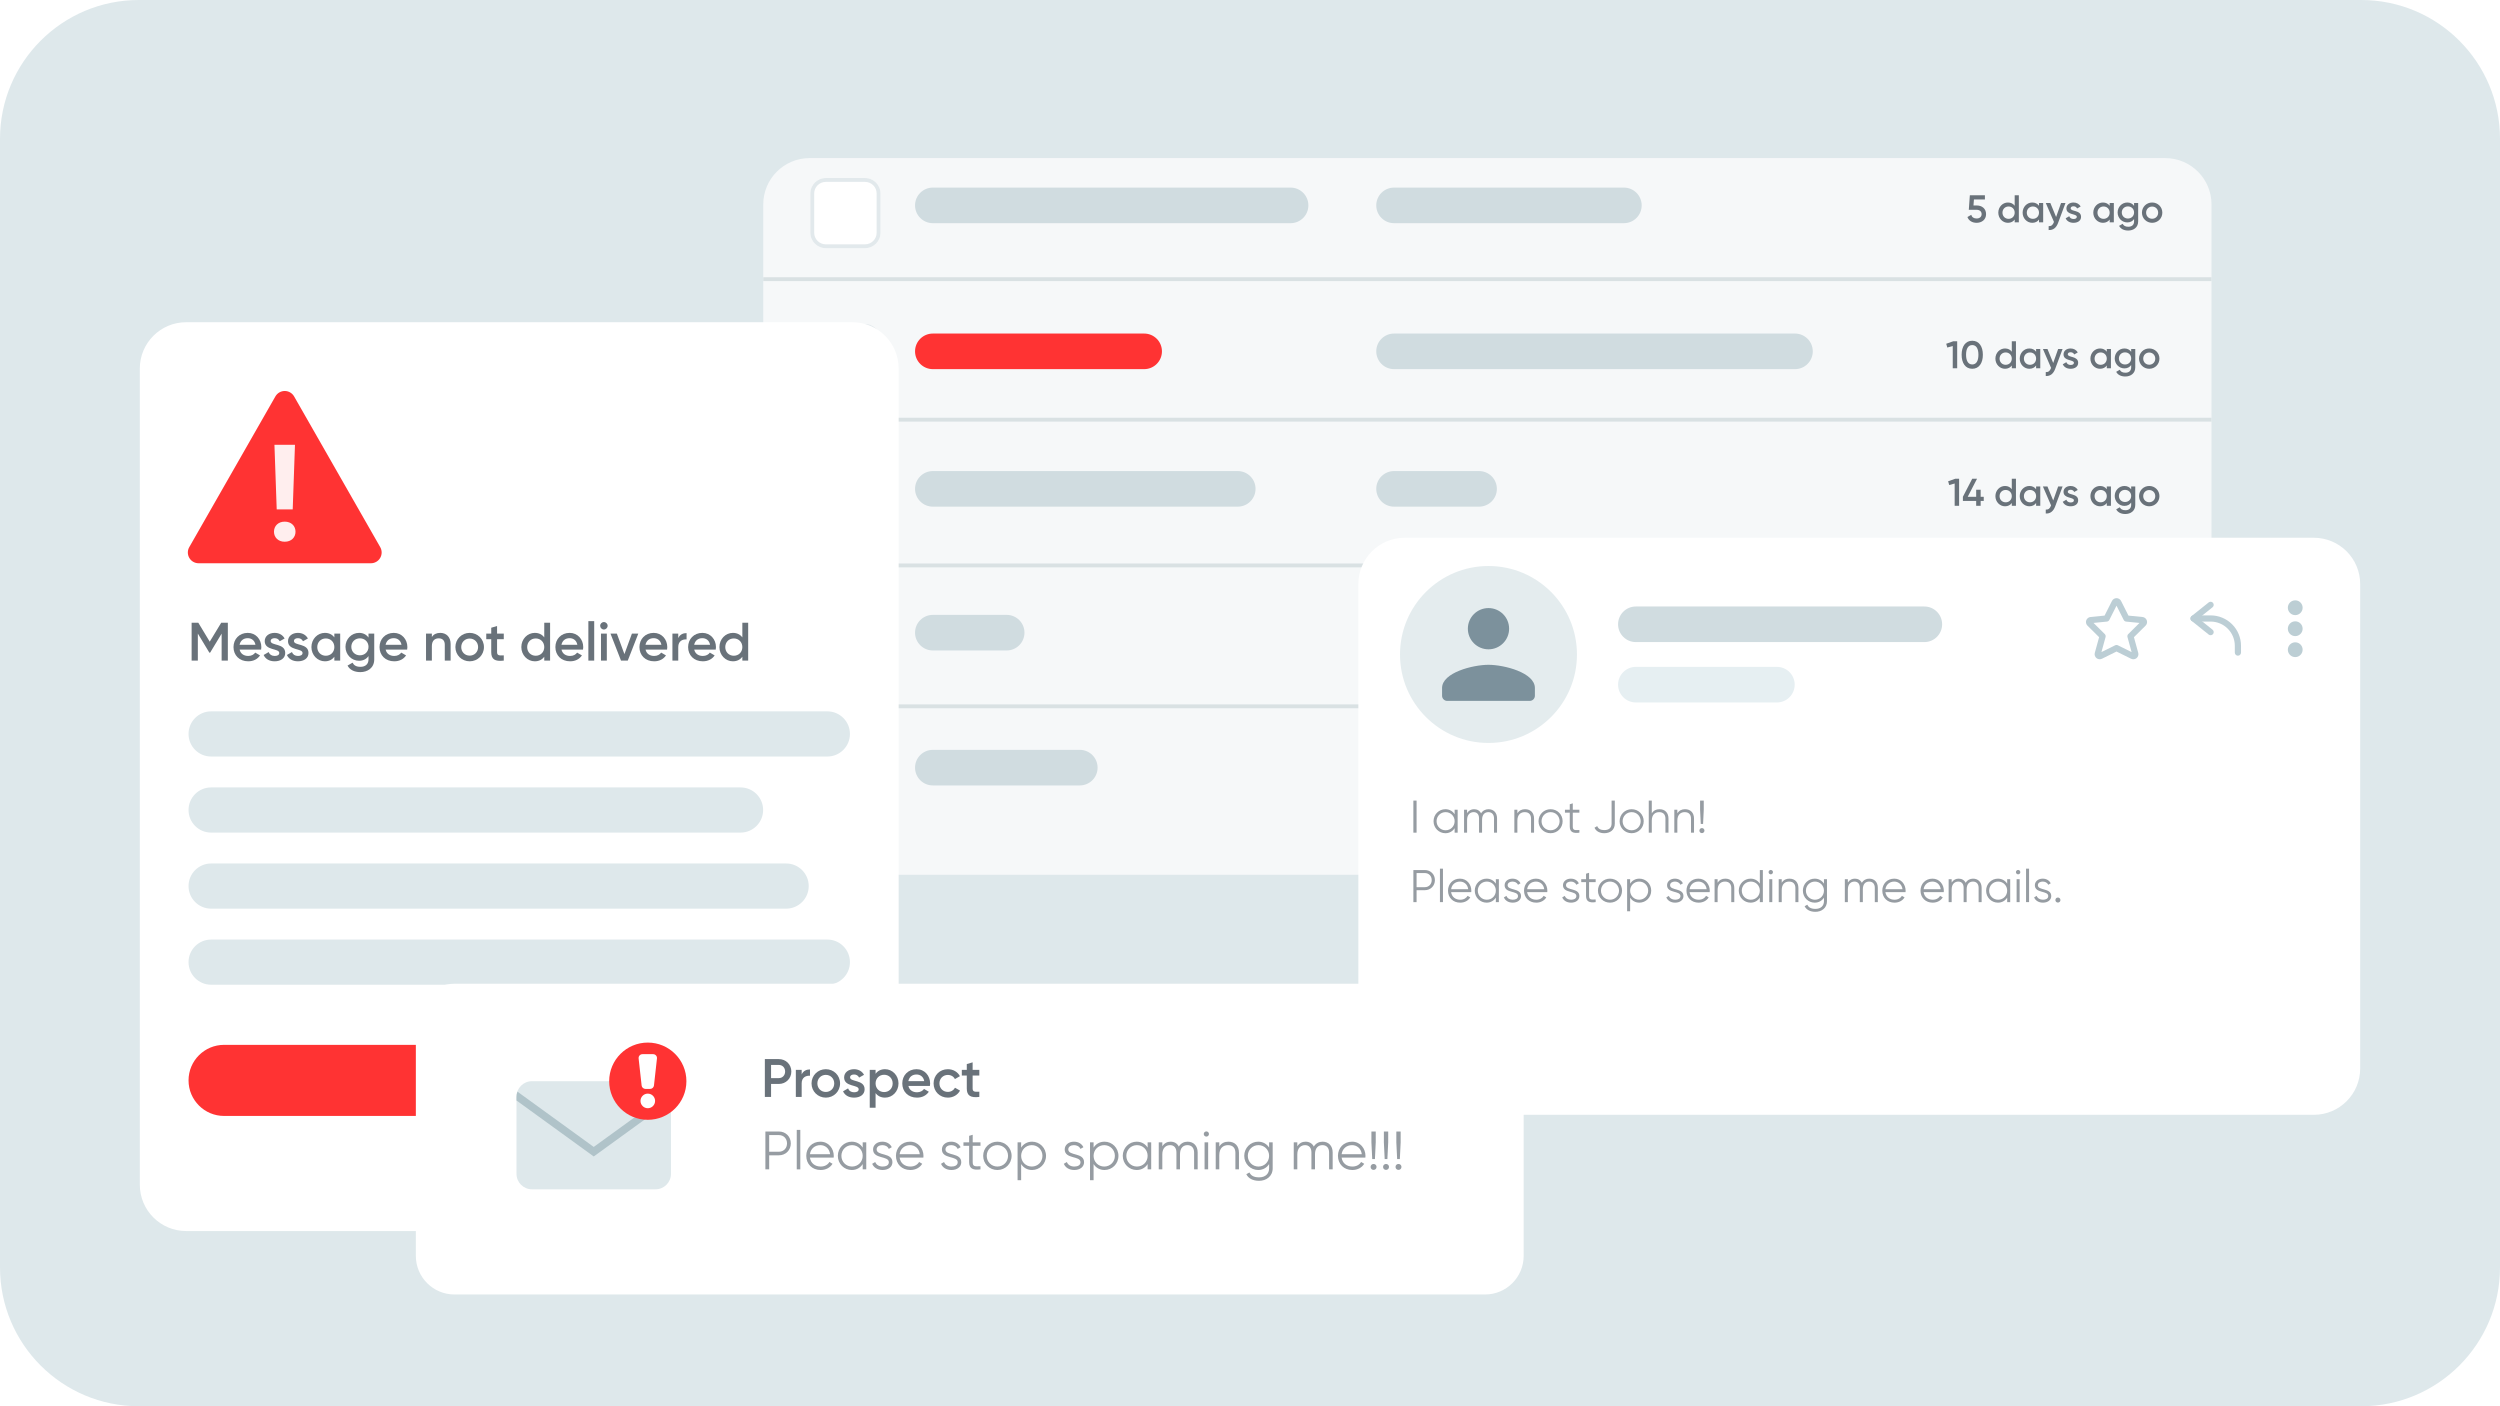 <svg width="576" height="324" viewBox="0 0 576 324" fill="none" xmlns="http://www.w3.org/2000/svg">
<path d="M0 32C0 14.327 14.327 0 32 0H544C561.673 0 576 14.327 576 32V292C576 309.673 561.673 324 544 324H32C14.327 324 0 309.673 0 292V32Z" fill="#DEE8EB"/>
<g filter="url(#filter0_d)">
<path d="M175.854 41.765C175.854 35.868 180.634 31.088 186.53 31.088H498.857C504.753 31.088 509.533 35.868 509.533 41.765V185.535C509.533 191.431 504.753 196.211 498.857 196.211H186.53C180.634 196.211 175.854 191.431 175.854 185.535V41.765Z" fill="#F6F8F9"/>
</g>
<path d="M455.472 47.343H454.689L454.796 45.955H457.323V44.994H453.853L453.613 48.339H455.428C456.104 48.339 456.566 48.713 456.566 49.336C456.566 49.958 456.104 50.341 455.41 50.341C454.76 50.341 454.333 50.047 454.173 49.496L453.292 50.003C453.622 50.901 454.467 51.337 455.41 51.337C456.558 51.337 457.59 50.644 457.59 49.336C457.59 48.037 456.602 47.343 455.472 47.343Z" fill="#69727A"/>
<path d="M464.182 44.994V47.405C463.843 46.942 463.319 46.658 462.625 46.658C461.415 46.658 460.409 47.672 460.409 48.998C460.409 50.314 461.415 51.337 462.625 51.337C463.319 51.337 463.843 51.053 464.182 50.581V51.222H465.142V44.994H464.182ZM462.776 50.421C461.975 50.421 461.37 49.825 461.37 48.998C461.37 48.17 461.975 47.574 462.776 47.574C463.577 47.574 464.182 48.17 464.182 48.998C464.182 49.825 463.577 50.421 462.776 50.421Z" fill="#69727A"/>
<path d="M469.786 46.773V47.405C469.448 46.942 468.923 46.658 468.229 46.658C467.019 46.658 466.013 47.672 466.013 48.998C466.013 50.314 467.019 51.337 468.229 51.337C468.923 51.337 469.448 51.053 469.786 50.581V51.222H470.747V46.773H469.786ZM468.38 50.421C467.579 50.421 466.974 49.825 466.974 48.998C466.974 48.17 467.579 47.574 468.38 47.574C469.181 47.574 469.786 48.17 469.786 48.998C469.786 49.825 469.181 50.421 468.38 50.421Z" fill="#69727A"/>
<path d="M474.865 46.773L473.726 50.003L472.4 46.773H471.35L473.237 51.142L473.192 51.231C472.97 51.818 472.632 52.138 472.009 52.103V53.001C473.032 53.063 473.762 52.494 474.18 51.364L475.888 46.773H474.865Z" fill="#69727A"/>
<path d="M477.082 48.001C477.082 47.681 477.385 47.529 477.732 47.529C478.097 47.529 478.408 47.69 478.568 48.037L479.378 47.583C479.066 46.996 478.461 46.658 477.732 46.658C476.824 46.658 476.104 47.183 476.104 48.019C476.104 49.611 478.497 49.167 478.497 49.958C478.497 50.314 478.168 50.457 477.741 50.457C477.251 50.457 476.896 50.216 476.753 49.816L475.926 50.297C476.211 50.937 476.851 51.337 477.741 51.337C478.702 51.337 479.476 50.857 479.476 49.967C479.476 48.321 477.082 48.811 477.082 48.001Z" fill="#69727A"/>
<path d="M486.068 46.773V47.405C485.73 46.942 485.205 46.658 484.511 46.658C483.301 46.658 482.295 47.672 482.295 48.998C482.295 50.314 483.301 51.337 484.511 51.337C485.205 51.337 485.73 51.053 486.068 50.581V51.222H487.029V46.773H486.068ZM484.662 50.421C483.861 50.421 483.256 49.825 483.256 48.998C483.256 48.17 483.861 47.574 484.662 47.574C485.463 47.574 486.068 48.17 486.068 48.998C486.068 49.825 485.463 50.421 484.662 50.421Z" fill="#69727A"/>
<path d="M491.69 46.773V47.432C491.352 46.951 490.827 46.658 490.142 46.658C488.887 46.658 487.9 47.681 487.9 48.953C487.9 50.225 488.887 51.248 490.142 51.248C490.827 51.248 491.352 50.955 491.69 50.474V51.017C491.69 51.791 491.191 52.245 490.364 52.245C489.59 52.245 489.261 51.942 489.065 51.56L488.238 52.04C488.611 52.752 489.368 53.117 490.346 53.117C491.512 53.117 492.633 52.45 492.633 51.017V46.773H491.69ZM490.275 50.35C489.465 50.35 488.86 49.754 488.86 48.953C488.86 48.152 489.465 47.556 490.275 47.556C491.085 47.556 491.69 48.152 491.69 48.953C491.69 49.754 491.085 50.35 490.275 50.35Z" fill="#69727A"/>
<path d="M495.852 51.337C497.16 51.337 498.201 50.314 498.201 48.998C498.201 47.672 497.16 46.658 495.852 46.658C494.553 46.658 493.504 47.672 493.504 48.998C493.504 50.314 494.553 51.337 495.852 51.337ZM495.852 50.403C495.069 50.403 494.464 49.807 494.464 48.998C494.464 48.188 495.069 47.592 495.852 47.592C496.635 47.592 497.24 48.188 497.24 48.998C497.24 49.807 496.635 50.403 495.852 50.403Z" fill="#69727A"/>
<path d="M450.045 78.623L448.408 79.201L448.657 80.073L449.912 79.717V84.851H450.935V78.623H450.045Z" fill="#69727A"/>
<path d="M454.405 84.967C455.971 84.967 456.852 83.659 456.852 81.737C456.852 79.815 455.971 78.507 454.405 78.507C452.839 78.507 451.959 79.815 451.959 81.737C451.959 83.659 452.839 84.967 454.405 84.967ZM454.405 83.97C453.489 83.97 452.982 83.169 452.982 81.737C452.982 80.305 453.489 79.504 454.405 79.504C455.331 79.504 455.829 80.305 455.829 81.737C455.829 83.169 455.331 83.97 454.405 83.97Z" fill="#69727A"/>
<path d="M463.515 78.623V81.034C463.177 80.572 462.652 80.287 461.958 80.287C460.748 80.287 459.742 81.301 459.742 82.627C459.742 83.943 460.748 84.967 461.958 84.967C462.652 84.967 463.177 84.682 463.515 84.21V84.851H464.476V78.623H463.515ZM462.109 84.05C461.308 84.05 460.703 83.454 460.703 82.627C460.703 81.799 461.308 81.203 462.109 81.203C462.91 81.203 463.515 81.799 463.515 82.627C463.515 83.454 462.91 84.05 462.109 84.05Z" fill="#69727A"/>
<path d="M469.119 80.402V81.034C468.781 80.572 468.256 80.287 467.562 80.287C466.352 80.287 465.346 81.301 465.346 82.627C465.346 83.943 466.352 84.967 467.562 84.967C468.256 84.967 468.781 84.682 469.119 84.21V84.851H470.08V80.402H469.119ZM467.713 84.05C466.912 84.05 466.307 83.454 466.307 82.627C466.307 81.799 466.912 81.203 467.713 81.203C468.514 81.203 469.119 81.799 469.119 82.627C469.119 83.454 468.514 84.05 467.713 84.05Z" fill="#69727A"/>
<path d="M474.198 80.402L473.059 83.632L471.733 80.402H470.684L472.57 84.771L472.525 84.86C472.303 85.447 471.965 85.767 471.342 85.732V86.63C472.365 86.693 473.095 86.123 473.513 84.993L475.221 80.402H474.198Z" fill="#69727A"/>
<path d="M476.416 81.63C476.416 81.31 476.718 81.159 477.065 81.159C477.43 81.159 477.741 81.319 477.901 81.666L478.711 81.212C478.4 80.625 477.795 80.287 477.065 80.287C476.158 80.287 475.437 80.812 475.437 81.648C475.437 83.241 477.83 82.796 477.83 83.588C477.83 83.943 477.501 84.086 477.074 84.086C476.585 84.086 476.229 83.846 476.086 83.445L475.259 83.926C475.544 84.566 476.184 84.967 477.074 84.967C478.035 84.967 478.809 84.486 478.809 83.597C478.809 81.951 476.416 82.44 476.416 81.63Z" fill="#69727A"/>
<path d="M485.401 80.402V81.034C485.063 80.572 484.538 80.287 483.844 80.287C482.634 80.287 481.629 81.301 481.629 82.627C481.629 83.943 482.634 84.967 483.844 84.967C484.538 84.967 485.063 84.682 485.401 84.21V84.851H486.362V80.402H485.401ZM483.995 84.05C483.195 84.05 482.59 83.454 482.59 82.627C482.59 81.799 483.195 81.203 483.995 81.203C484.796 81.203 485.401 81.799 485.401 82.627C485.401 83.454 484.796 84.05 483.995 84.05Z" fill="#69727A"/>
<path d="M491.023 80.402V81.061C490.685 80.58 490.16 80.287 489.475 80.287C488.22 80.287 487.233 81.31 487.233 82.582C487.233 83.855 488.22 84.878 489.475 84.878C490.16 84.878 490.685 84.584 491.023 84.104V84.646C491.023 85.42 490.525 85.874 489.697 85.874C488.923 85.874 488.594 85.572 488.398 85.189L487.571 85.669C487.944 86.381 488.701 86.746 489.679 86.746C490.845 86.746 491.966 86.079 491.966 84.646V80.402H491.023ZM489.608 83.979C488.799 83.979 488.194 83.383 488.194 82.582C488.194 81.781 488.799 81.185 489.608 81.185C490.418 81.185 491.023 81.781 491.023 82.582C491.023 83.383 490.418 83.979 489.608 83.979Z" fill="#69727A"/>
<path d="M495.186 84.967C496.493 84.967 497.534 83.943 497.534 82.627C497.534 81.301 496.493 80.287 495.186 80.287C493.887 80.287 492.837 81.301 492.837 82.627C492.837 83.943 493.887 84.967 495.186 84.967ZM495.186 84.032C494.403 84.032 493.798 83.436 493.798 82.627C493.798 81.817 494.403 81.221 495.186 81.221C495.968 81.221 496.573 81.817 496.573 82.627C496.573 83.436 495.968 84.032 495.186 84.032Z" fill="#69727A"/>
<path d="M450.488 110.306L448.851 110.884L449.1 111.756L450.355 111.4V116.534H451.378V110.306H450.488Z" fill="#69727A"/>
<path d="M457.055 114.461H456.343V112.842H455.311V114.461H453.363L455.507 110.306H454.395L452.25 114.461V115.413H455.311V116.534H456.343V115.413H457.055V114.461Z" fill="#69727A"/>
<path d="M463.515 110.306V112.717C463.177 112.254 462.652 111.97 461.958 111.97C460.748 111.97 459.742 112.984 459.742 114.31C459.742 115.626 460.748 116.65 461.958 116.65C462.652 116.65 463.177 116.365 463.515 115.893V116.534H464.476V110.306H463.515ZM462.109 115.733C461.308 115.733 460.703 115.137 460.703 114.31C460.703 113.482 461.308 112.886 462.109 112.886C462.91 112.886 463.515 113.482 463.515 114.31C463.515 115.137 462.91 115.733 462.109 115.733Z" fill="#69727A"/>
<path d="M469.119 112.085V112.717C468.781 112.254 468.256 111.97 467.562 111.97C466.352 111.97 465.346 112.984 465.346 114.31C465.346 115.626 466.352 116.65 467.562 116.65C468.256 116.65 468.781 116.365 469.119 115.893V116.534H470.08V112.085H469.119ZM467.713 115.733C466.912 115.733 466.307 115.137 466.307 114.31C466.307 113.482 466.912 112.886 467.713 112.886C468.514 112.886 469.119 113.482 469.119 114.31C469.119 115.137 468.514 115.733 467.713 115.733Z" fill="#69727A"/>
<path d="M474.198 112.085L473.059 115.315L471.733 112.085H470.684L472.57 116.454L472.525 116.543C472.303 117.13 471.965 117.45 471.342 117.415V118.313C472.365 118.376 473.095 117.806 473.513 116.676L475.221 112.085H474.198Z" fill="#69727A"/>
<path d="M476.416 113.313C476.416 112.993 476.718 112.842 477.065 112.842C477.43 112.842 477.741 113.002 477.901 113.349L478.711 112.895C478.4 112.308 477.795 111.97 477.065 111.97C476.158 111.97 475.437 112.495 475.437 113.331C475.437 114.923 477.83 114.479 477.83 115.27C477.83 115.626 477.501 115.769 477.074 115.769C476.585 115.769 476.229 115.528 476.086 115.128L475.259 115.609C475.544 116.249 476.184 116.65 477.074 116.65C478.035 116.65 478.809 116.169 478.809 115.279C478.809 113.633 476.416 114.123 476.416 113.313Z" fill="#69727A"/>
<path d="M485.401 112.085V112.717C485.063 112.254 484.538 111.97 483.844 111.97C482.634 111.97 481.629 112.984 481.629 114.31C481.629 115.626 482.634 116.65 483.844 116.65C484.538 116.65 485.063 116.365 485.401 115.893V116.534H486.362V112.085H485.401ZM483.995 115.733C483.195 115.733 482.59 115.137 482.59 114.31C482.59 113.482 483.195 112.886 483.995 112.886C484.796 112.886 485.401 113.482 485.401 114.31C485.401 115.137 484.796 115.733 483.995 115.733Z" fill="#69727A"/>
<path d="M491.023 112.085V112.744C490.685 112.263 490.16 111.97 489.475 111.97C488.22 111.97 487.233 112.993 487.233 114.265C487.233 115.537 488.22 116.561 489.475 116.561C490.16 116.561 490.685 116.267 491.023 115.786V116.329C491.023 117.103 490.525 117.557 489.697 117.557C488.923 117.557 488.594 117.255 488.398 116.872L487.571 117.352C487.944 118.064 488.701 118.429 489.679 118.429C490.845 118.429 491.966 117.762 491.966 116.329V112.085H491.023ZM489.608 115.662C488.799 115.662 488.194 115.066 488.194 114.265C488.194 113.464 488.799 112.868 489.608 112.868C490.418 112.868 491.023 113.464 491.023 114.265C491.023 115.066 490.418 115.662 489.608 115.662Z" fill="#69727A"/>
<path d="M495.186 116.65C496.493 116.65 497.534 115.626 497.534 114.31C497.534 112.984 496.493 111.97 495.186 111.97C493.887 111.97 492.837 112.984 492.837 114.31C492.837 115.626 493.887 116.65 495.186 116.65ZM495.186 115.715C494.403 115.715 493.798 115.119 493.798 114.31C493.798 113.5 494.403 112.904 495.186 112.904C495.968 112.904 496.573 113.5 496.573 114.31C496.573 115.119 495.968 115.715 495.186 115.715Z" fill="#69727A"/>
<path d="M450.662 143.44L449.025 144.018L449.274 144.89L450.529 144.534V149.668H451.552V143.44H450.662Z" fill="#69727A"/>
<path d="M455.983 146.429C456.41 146.153 456.695 145.709 456.695 145.112C456.695 143.911 455.752 143.324 454.72 143.324C453.679 143.324 452.745 143.911 452.745 145.112C452.745 145.709 453.029 146.153 453.447 146.429C452.878 146.75 452.531 147.292 452.531 147.942C452.531 149.098 453.421 149.783 454.72 149.783C456.019 149.783 456.899 149.098 456.899 147.942C456.899 147.283 456.561 146.75 455.983 146.429ZM454.72 144.294C455.236 144.294 455.672 144.579 455.672 145.157C455.672 145.709 455.236 146.02 454.72 146.02C454.195 146.02 453.768 145.709 453.768 145.157C453.768 144.579 454.195 144.294 454.72 144.294ZM454.72 148.814C454.043 148.814 453.554 148.476 453.554 147.844C453.554 147.203 454.043 146.874 454.72 146.874C455.387 146.874 455.876 147.203 455.876 147.844C455.876 148.476 455.387 148.814 454.72 148.814Z" fill="#69727A"/>
<path d="M463.515 143.44V145.851C463.177 145.388 462.652 145.104 461.958 145.104C460.748 145.104 459.742 146.118 459.742 147.444C459.742 148.76 460.748 149.783 461.958 149.783C462.652 149.783 463.177 149.499 463.515 149.027V149.668H464.476V143.44H463.515ZM462.109 148.867C461.308 148.867 460.703 148.271 460.703 147.444C460.703 146.616 461.308 146.02 462.109 146.02C462.91 146.02 463.515 146.616 463.515 147.444C463.515 148.271 462.91 148.867 462.109 148.867Z" fill="#69727A"/>
<path d="M469.119 145.219V145.851C468.781 145.388 468.256 145.104 467.562 145.104C466.352 145.104 465.346 146.118 465.346 147.444C465.346 148.76 466.352 149.783 467.562 149.783C468.256 149.783 468.781 149.499 469.119 149.027V149.668H470.08V145.219H469.119ZM467.713 148.867C466.912 148.867 466.307 148.271 466.307 147.444C466.307 146.616 466.912 146.02 467.713 146.02C468.514 146.02 469.119 146.616 469.119 147.444C469.119 148.271 468.514 148.867 467.713 148.867Z" fill="#69727A"/>
<path d="M474.198 145.219L473.059 148.449L471.733 145.219H470.684L472.57 149.588L472.525 149.677C472.303 150.264 471.965 150.584 471.342 150.549V151.447C472.365 151.509 473.095 150.94 473.513 149.81L475.221 145.219H474.198Z" fill="#69727A"/>
<path d="M476.416 146.447C476.416 146.127 476.718 145.975 477.065 145.975C477.43 145.975 477.741 146.136 477.901 146.483L478.711 146.029C478.4 145.442 477.795 145.104 477.065 145.104C476.158 145.104 475.437 145.629 475.437 146.465C475.437 148.057 477.83 147.613 477.83 148.404C477.83 148.76 477.501 148.903 477.074 148.903C476.585 148.903 476.229 148.662 476.086 148.262L475.259 148.742C475.544 149.383 476.184 149.783 477.074 149.783C478.035 149.783 478.809 149.303 478.809 148.413C478.809 146.767 476.416 147.257 476.416 146.447Z" fill="#69727A"/>
<path d="M485.401 145.219V145.851C485.063 145.388 484.538 145.104 483.844 145.104C482.634 145.104 481.629 146.118 481.629 147.444C481.629 148.76 482.634 149.783 483.844 149.783C484.538 149.783 485.063 149.499 485.401 149.027V149.668H486.362V145.219H485.401ZM483.995 148.867C483.195 148.867 482.59 148.271 482.59 147.444C482.59 146.616 483.195 146.02 483.995 146.02C484.796 146.02 485.401 146.616 485.401 147.444C485.401 148.271 484.796 148.867 483.995 148.867Z" fill="#69727A"/>
<path d="M491.023 145.219V145.878C490.685 145.397 490.16 145.104 489.475 145.104C488.22 145.104 487.233 146.127 487.233 147.399C487.233 148.671 488.22 149.694 489.475 149.694C490.16 149.694 490.685 149.401 491.023 148.92V149.463C491.023 150.237 490.525 150.691 489.697 150.691C488.923 150.691 488.594 150.388 488.398 150.006L487.571 150.486C487.944 151.198 488.701 151.563 489.679 151.563C490.845 151.563 491.966 150.896 491.966 149.463V145.219H491.023ZM489.608 148.796C488.799 148.796 488.194 148.2 488.194 147.399C488.194 146.598 488.799 146.002 489.608 146.002C490.418 146.002 491.023 146.598 491.023 147.399C491.023 148.2 490.418 148.796 489.608 148.796Z" fill="#69727A"/>
<path d="M495.186 149.783C496.493 149.783 497.534 148.76 497.534 147.444C497.534 146.118 496.493 145.104 495.186 145.104C493.887 145.104 492.837 146.118 492.837 147.444C492.837 148.76 493.887 149.783 495.186 149.783ZM495.186 148.849C494.403 148.849 493.798 148.253 493.798 147.444C493.798 146.634 494.403 146.038 495.186 146.038C495.969 146.038 496.574 146.634 496.574 147.444C496.574 148.253 495.969 148.849 495.186 148.849Z" fill="#69727A"/>
<path d="M447.743 180.765H451.844V179.777H449.264L450.67 178.371C451.266 177.766 451.729 177.117 451.729 176.343C451.729 175.106 450.759 174.421 449.736 174.421C448.908 174.421 448.125 174.83 447.725 175.684L448.588 176.192C448.828 175.693 449.229 175.418 449.745 175.418C450.278 175.418 450.705 175.756 450.705 176.378C450.705 176.85 450.358 177.304 449.914 177.749L447.743 179.964V180.765Z" fill="#69727A"/>
<path d="M457.055 178.692H456.343V177.072H455.311V178.692H453.363L455.507 174.537H454.395L452.25 178.692V179.644H455.311V180.765H456.343V179.644H457.055V178.692Z" fill="#69727A"/>
<path d="M463.515 174.537V176.948C463.177 176.485 462.652 176.2 461.958 176.2C460.748 176.2 459.742 177.215 459.742 178.54C459.742 179.857 460.748 180.88 461.958 180.88C462.652 180.88 463.177 180.596 463.515 180.124V180.765H464.476V174.537H463.515ZM462.109 179.964C461.308 179.964 460.703 179.368 460.703 178.54C460.703 177.713 461.308 177.117 462.109 177.117C462.91 177.117 463.515 177.713 463.515 178.54C463.515 179.368 462.91 179.964 462.109 179.964Z" fill="#69727A"/>
<path d="M469.119 176.316V176.948C468.781 176.485 468.256 176.2 467.562 176.2C466.352 176.2 465.346 177.215 465.346 178.54C465.346 179.857 466.352 180.88 467.562 180.88C468.256 180.88 468.781 180.596 469.119 180.124V180.765H470.08V176.316H469.119ZM467.713 179.964C466.912 179.964 466.307 179.368 466.307 178.54C466.307 177.713 466.912 177.117 467.713 177.117C468.514 177.117 469.119 177.713 469.119 178.54C469.119 179.368 468.514 179.964 467.713 179.964Z" fill="#69727A"/>
<path d="M474.198 176.316L473.059 179.546L471.733 176.316H470.684L472.57 180.685L472.525 180.774C472.303 181.361 471.965 181.681 471.342 181.645V182.544C472.365 182.606 473.095 182.037 473.513 180.907L475.221 176.316H474.198Z" fill="#69727A"/>
<path d="M476.416 177.544C476.416 177.224 476.718 177.072 477.065 177.072C477.43 177.072 477.741 177.233 477.901 177.579L478.711 177.126C478.4 176.539 477.795 176.2 477.065 176.2C476.157 176.2 475.437 176.725 475.437 177.562C475.437 179.154 477.83 178.709 477.83 179.501C477.83 179.857 477.501 179.999 477.074 179.999C476.585 179.999 476.229 179.759 476.086 179.359L475.259 179.839C475.544 180.48 476.184 180.88 477.074 180.88C478.035 180.88 478.809 180.4 478.809 179.51C478.809 177.864 476.416 178.354 476.416 177.544Z" fill="#69727A"/>
<path d="M485.401 176.316V176.948C485.063 176.485 484.538 176.2 483.844 176.2C482.634 176.2 481.629 177.215 481.629 178.54C481.629 179.857 482.634 180.88 483.844 180.88C484.538 180.88 485.063 180.596 485.401 180.124V180.765H486.362V176.316H485.401ZM483.995 179.964C483.194 179.964 482.589 179.368 482.589 178.54C482.589 177.713 483.194 177.117 483.995 177.117C484.796 177.117 485.401 177.713 485.401 178.54C485.401 179.368 484.796 179.964 483.995 179.964Z" fill="#69727A"/>
<path d="M491.023 176.316V176.975C490.685 176.494 490.16 176.2 489.475 176.2C488.22 176.2 487.233 177.224 487.233 178.496C487.233 179.768 488.22 180.791 489.475 180.791C490.16 180.791 490.685 180.498 491.023 180.017V180.56C491.023 181.334 490.525 181.788 489.697 181.788C488.923 181.788 488.594 181.485 488.398 181.103L487.571 181.583C487.944 182.295 488.701 182.66 489.679 182.66C490.845 182.66 491.966 181.992 491.966 180.56V176.316H491.023ZM489.608 179.893C488.799 179.893 488.194 179.297 488.194 178.496C488.194 177.695 488.799 177.099 489.608 177.099C490.418 177.099 491.023 177.695 491.023 178.496C491.023 179.297 490.418 179.893 489.608 179.893Z" fill="#69727A"/>
<path d="M495.186 180.88C496.493 180.88 497.534 179.857 497.534 178.54C497.534 177.215 496.493 176.2 495.186 176.2C493.887 176.2 492.837 177.215 492.837 178.54C492.837 179.857 493.887 180.88 495.186 180.88ZM495.186 179.946C494.403 179.946 493.798 179.35 493.798 178.54C493.798 177.731 494.403 177.135 495.186 177.135C495.968 177.135 496.573 177.731 496.573 178.54C496.573 179.35 495.968 179.946 495.186 179.946Z" fill="#69727A"/>
<path d="M210.827 47.321C210.827 45.057 212.662 43.222 214.926 43.222H297.351C299.615 43.222 301.45 45.057 301.45 47.321V47.321C301.45 49.586 299.615 51.421 297.351 51.421H214.926C212.662 51.421 210.827 49.586 210.827 47.321V47.321Z" fill="#D0DCE0"/>
<path d="M210.827 80.951C210.827 78.686 212.662 76.851 214.926 76.851H263.612C265.876 76.851 267.712 78.686 267.712 80.951V80.951C267.712 83.215 265.876 85.05 263.612 85.05H214.926C212.662 85.05 210.827 83.215 210.827 80.951V80.951Z" fill="#FF3333"/>
<path d="M210.827 112.633C210.827 110.369 212.662 108.534 214.926 108.534H285.178C287.442 108.534 289.278 110.369 289.278 112.633V112.633C289.278 114.898 287.442 116.733 285.178 116.733H214.926C212.662 116.733 210.827 114.898 210.827 112.633V112.633Z" fill="#D0DCE0"/>
<path d="M210.827 145.767C210.827 143.503 212.662 141.668 214.926 141.668H231.937C234.201 141.668 236.036 143.503 236.036 145.767V145.767C236.036 148.032 234.201 149.867 231.937 149.867H214.926C212.662 149.867 210.827 148.032 210.827 145.767V145.767Z" fill="#D0DCE0"/>
<path d="M210.827 176.864C210.827 174.6 212.662 172.765 214.926 172.765H248.785C251.049 172.765 252.885 174.6 252.885 176.864V176.864C252.885 179.128 251.049 180.964 248.785 180.964H214.926C212.662 180.964 210.827 179.128 210.827 176.864V176.864Z" fill="#D0DCE0"/>
<path d="M317.091 47.321C317.091 45.057 318.926 43.222 321.191 43.222H374.145C376.409 43.222 378.244 45.057 378.244 47.321V47.321C378.244 49.586 376.409 51.421 374.145 51.421H321.191C318.926 51.421 317.091 49.586 317.091 47.321V47.321Z" fill="#D0DCE0"/>
<path d="M317.091 80.951C317.091 78.686 318.926 76.851 321.191 76.851H413.565C415.829 76.851 417.664 78.686 417.664 80.951V80.951C417.664 83.215 415.829 85.05 413.565 85.05H321.191C318.926 85.05 317.091 83.215 317.091 80.951V80.951Z" fill="#D0DCE0"/>
<path d="M317.091 112.633C317.091 110.369 318.926 108.534 321.191 108.534H340.779C343.043 108.534 344.878 110.369 344.878 112.633V112.633C344.878 114.898 343.043 116.733 340.779 116.733H321.191C318.926 116.733 317.091 114.898 317.091 112.633V112.633Z" fill="#D0DCE0"/>
<path d="M317.091 145.767C317.091 143.503 318.926 141.668 321.191 141.668H399.749C402.013 141.668 403.848 143.503 403.848 145.767V145.767C403.848 148.032 402.013 149.867 399.749 149.867H321.191C318.926 149.867 317.091 148.032 317.091 145.767V145.767Z" fill="#FF3333"/>
<path d="M317.091 176.864C317.091 174.6 318.926 172.765 321.191 172.765H356.953C359.217 172.765 361.053 174.6 361.053 176.864V176.864C361.053 179.128 359.217 180.964 356.953 180.964H321.191C318.926 180.964 317.091 179.128 317.091 176.864V176.864Z" fill="#D0DCE0"/>
<g filter="url(#filter1_d)">
<path d="M186.701 42.798C186.701 40.832 188.295 39.239 190.26 39.239H199.307C201.273 39.239 202.866 40.832 202.866 42.798V51.845C202.866 53.81 201.273 55.404 199.307 55.404H190.26C188.295 55.404 186.701 53.81 186.701 51.845V42.798Z" fill="white"/>
</g>
<g filter="url(#filter2_d)">
<path fill-rule="evenodd" clip-rule="evenodd" d="M199.307 40.129H190.26C188.786 40.129 187.591 41.324 187.591 42.798V51.845C187.591 53.319 188.786 54.514 190.26 54.514H199.307C200.781 54.514 201.976 53.319 201.976 51.845V42.798C201.976 41.324 200.781 40.129 199.307 40.129ZM190.26 39.239C188.295 39.239 186.701 40.832 186.701 42.798V51.845C186.701 53.81 188.295 55.404 190.26 55.404H199.307C201.273 55.404 202.866 53.81 202.866 51.845V42.798C202.866 40.832 201.273 39.239 199.307 39.239H190.26Z" fill="#E2E9EC"/>
</g>
<g filter="url(#filter3_d)">
<path d="M186.701 76.427C186.701 74.462 188.295 72.868 190.26 72.868H199.307C201.273 72.868 202.866 74.462 202.866 76.427V85.474C202.866 87.439 201.273 89.033 199.307 89.033H190.26C188.295 89.033 186.701 87.439 186.701 85.474V76.427Z" fill="white"/>
</g>
<g filter="url(#filter4_d)">
<path fill-rule="evenodd" clip-rule="evenodd" d="M199.307 73.758H190.26C188.786 73.758 187.591 74.953 187.591 76.427V85.474C187.591 86.948 188.786 88.143 190.26 88.143H199.307C200.781 88.143 201.976 86.948 201.976 85.474V76.427C201.976 74.953 200.781 73.758 199.307 73.758ZM190.26 72.868C188.295 72.868 186.701 74.462 186.701 76.427V85.474C186.701 87.439 188.295 89.033 190.26 89.033H199.307C201.273 89.033 202.866 87.439 202.866 85.474V76.427C202.866 74.462 201.273 72.868 199.307 72.868H190.26Z" fill="#E2E9EC"/>
</g>
<g filter="url(#filter5_d)">
<path d="M186.701 108.11C186.701 106.144 188.295 104.551 190.26 104.551H199.307C201.273 104.551 202.866 106.144 202.866 108.11V117.157C202.866 119.122 201.273 120.716 199.307 120.716H190.26C188.295 120.716 186.701 119.122 186.701 117.157V108.11Z" fill="white"/>
</g>
<g filter="url(#filter6_d)">
<path fill-rule="evenodd" clip-rule="evenodd" d="M199.307 105.441H190.26C188.786 105.441 187.591 106.636 187.591 108.11V117.157C187.591 118.631 188.786 119.826 190.26 119.826H199.307C200.781 119.826 201.976 118.631 201.976 117.157V108.11C201.976 106.636 200.781 105.441 199.307 105.441ZM190.26 104.551C188.295 104.551 186.701 106.144 186.701 108.11V117.157C186.701 119.122 188.295 120.716 190.26 120.716H199.307C201.273 120.716 202.866 119.122 202.866 117.157V108.11C202.866 106.144 201.273 104.551 199.307 104.551H190.26Z" fill="#E2E9EC"/>
</g>
<g filter="url(#filter7_d)">
<path d="M186.701 141.244C186.701 139.278 188.295 137.685 190.26 137.685H199.307C201.273 137.685 202.866 139.278 202.866 141.244V150.291C202.866 152.256 201.273 153.85 199.307 153.85H190.26C188.295 153.85 186.701 152.256 186.701 150.291V141.244Z" fill="white"/>
</g>
<g filter="url(#filter8_d)">
<path fill-rule="evenodd" clip-rule="evenodd" d="M199.307 138.575H190.26C188.786 138.575 187.591 139.77 187.591 141.244V150.291C187.591 151.765 188.786 152.96 190.26 152.96H199.307C200.781 152.96 201.976 151.765 201.976 150.291V141.244C201.976 139.77 200.781 138.575 199.307 138.575ZM190.26 137.685C188.295 137.685 186.701 139.278 186.701 141.244V150.291C186.701 152.256 188.295 153.85 190.26 153.85H199.307C201.273 153.85 202.866 152.256 202.866 150.291V141.244C202.866 139.278 201.273 137.685 199.307 137.685H190.26Z" fill="#E2E9EC"/>
</g>
<g filter="url(#filter9_d)">
<path d="M186.701 172.341C186.701 170.375 188.295 168.782 190.26 168.782H199.307C201.273 168.782 202.866 170.375 202.866 172.341V181.388C202.866 183.353 201.273 184.946 199.307 184.946H190.26C188.295 184.946 186.701 183.353 186.701 181.388V172.341Z" fill="white"/>
</g>
<g filter="url(#filter10_d)">
<path fill-rule="evenodd" clip-rule="evenodd" d="M199.307 169.672H190.26C188.786 169.672 187.591 170.867 187.591 172.341V181.388C187.591 182.862 188.786 184.057 190.26 184.057H199.307C200.781 184.057 201.976 182.862 201.976 181.388V172.341C201.976 170.867 200.781 169.672 199.307 169.672ZM190.26 168.782C188.295 168.782 186.701 170.375 186.701 172.341V181.388C186.701 183.353 188.295 184.946 190.26 184.946H199.307C201.273 184.946 202.866 183.353 202.866 181.388V172.341C202.866 170.375 201.273 168.782 199.307 168.782H190.26Z" fill="#E2E9EC"/>
</g>
<path fill-rule="evenodd" clip-rule="evenodd" d="M509.532 64.765H175.853V63.875H509.532V64.765Z" fill="#D9E1E3"/>
<path fill-rule="evenodd" clip-rule="evenodd" d="M509.532 97.136H175.853V96.246H509.532V97.136Z" fill="#D9E1E3"/>
<path fill-rule="evenodd" clip-rule="evenodd" d="M509.504 130.722H175.825V129.833H509.504V130.722Z" fill="#D9E1E3"/>
<path fill-rule="evenodd" clip-rule="evenodd" d="M509.504 163.184H175.825V162.294H509.504V163.184Z" fill="#D9E1E3"/>
<g filter="url(#filter11_d)">
<path d="M32.214 79.578C32.214 73.682 36.994 68.902 42.891 68.902H196.374C202.27 68.902 207.05 73.682 207.05 79.578V267.618C207.05 273.515 202.27 278.294 196.374 278.294H42.891C36.994 278.294 32.214 273.515 32.214 267.618V79.578Z" fill="white"/>
</g>
<path d="M52.496 143.485H50.964L48.323 147.844L45.695 143.485H44.151V152.204H45.583V145.976L48.236 150.373H48.411L51.064 145.988V152.204H52.496V143.485Z" fill="#69727A"/>
<path d="M55.206 149.663H60.163C60.188 149.488 60.213 149.289 60.213 149.102C60.213 147.308 58.943 145.814 57.087 145.814C55.131 145.814 53.799 147.246 53.799 149.09C53.799 150.958 55.131 152.365 57.187 152.365C58.407 152.365 59.342 151.855 59.914 151.008L58.806 150.36C58.507 150.796 57.946 151.132 57.199 151.132C56.203 151.132 55.418 150.634 55.206 149.663ZM55.194 148.566C55.38 147.632 56.066 147.034 57.075 147.034C57.884 147.034 58.669 147.495 58.856 148.566H55.194Z" fill="#69727A"/>
<path d="M62.362 147.695C62.362 147.246 62.785 147.034 63.271 147.034C63.782 147.034 64.218 147.259 64.442 147.744L65.576 147.109C65.14 146.287 64.293 145.814 63.271 145.814C62.001 145.814 60.992 146.549 60.992 147.719C60.992 149.949 64.343 149.326 64.343 150.435C64.343 150.933 63.882 151.132 63.284 151.132C62.599 151.132 62.1 150.796 61.901 150.236L60.743 150.908C61.141 151.805 62.038 152.365 63.284 152.365C64.629 152.365 65.713 151.693 65.713 150.447C65.713 148.143 62.362 148.828 62.362 147.695Z" fill="#69727A"/>
<path d="M67.726 147.695C67.726 147.246 68.15 147.034 68.635 147.034C69.146 147.034 69.582 147.259 69.806 147.744L70.94 147.109C70.504 146.287 69.657 145.814 68.635 145.814C67.365 145.814 66.356 146.549 66.356 147.719C66.356 149.949 69.707 149.326 69.707 150.435C69.707 150.933 69.246 151.132 68.648 151.132C67.963 151.132 67.465 150.796 67.265 150.236L66.107 150.908C66.506 151.805 67.402 152.365 68.648 152.365C69.993 152.365 71.077 151.693 71.077 150.447C71.077 148.143 67.726 148.828 67.726 147.695Z" fill="#69727A"/>
<path d="M77.034 145.976V146.86C76.56 146.212 75.826 145.814 74.854 145.814C73.16 145.814 71.752 147.234 71.752 149.09C71.752 150.933 73.16 152.365 74.854 152.365C75.826 152.365 76.56 151.967 77.034 151.307V152.204H78.379V145.976H77.034ZM75.066 151.083C73.945 151.083 73.098 150.248 73.098 149.09C73.098 147.931 73.945 147.097 75.066 147.097C76.187 147.097 77.034 147.931 77.034 149.09C77.034 150.248 76.187 151.083 75.066 151.083Z" fill="#69727A"/>
<path d="M84.904 145.976V146.897C84.431 146.225 83.696 145.814 82.737 145.814C80.981 145.814 79.598 147.246 79.598 149.027C79.598 150.809 80.981 152.241 82.737 152.241C83.696 152.241 84.431 151.83 84.904 151.157V151.917C84.904 153.001 84.207 153.636 83.048 153.636C81.965 153.636 81.504 153.212 81.23 152.677L80.072 153.35C80.595 154.346 81.653 154.857 83.023 154.857C84.655 154.857 86.225 153.922 86.225 151.917V145.976H84.904ZM82.924 150.983C81.79 150.983 80.943 150.148 80.943 149.027C80.943 147.906 81.79 147.072 82.924 147.072C84.057 147.072 84.904 147.906 84.904 149.027C84.904 150.148 84.057 150.983 82.924 150.983Z" fill="#69727A"/>
<path d="M88.851 149.663H93.809C93.834 149.488 93.859 149.289 93.859 149.102C93.859 147.308 92.588 145.814 90.732 145.814C88.777 145.814 87.444 147.246 87.444 149.09C87.444 150.958 88.777 152.365 90.832 152.365C92.052 152.365 92.987 151.855 93.56 151.008L92.451 150.36C92.152 150.796 91.592 151.132 90.844 151.132C89.848 151.132 89.063 150.634 88.851 149.663ZM88.839 148.566C89.026 147.632 89.711 147.034 90.72 147.034C91.529 147.034 92.314 147.495 92.501 148.566H88.839Z" fill="#69727A"/>
<path d="M101.432 145.814C100.585 145.814 99.912 146.125 99.501 146.773V145.976H98.156V152.204H99.501V148.865C99.501 147.595 100.199 147.072 101.083 147.072C101.93 147.072 102.478 147.57 102.478 148.517V152.204H103.824V148.38C103.824 146.76 102.827 145.814 101.432 145.814Z" fill="#69727A"/>
<path d="M108.212 152.365C110.043 152.365 111.5 150.933 111.5 149.09C111.5 147.234 110.043 145.814 108.212 145.814C106.393 145.814 104.923 147.234 104.923 149.09C104.923 150.933 106.393 152.365 108.212 152.365ZM108.212 151.058C107.116 151.058 106.269 150.223 106.269 149.09C106.269 147.956 107.116 147.122 108.212 147.122C109.308 147.122 110.155 147.956 110.155 149.09C110.155 150.223 109.308 151.058 108.212 151.058Z" fill="#69727A"/>
<path d="M116.07 147.271V145.976H114.525V144.232L113.18 144.63V145.976H112.034V147.271H113.18V150.26C113.18 151.88 114.002 152.453 116.07 152.204V150.995C115.048 151.045 114.525 151.058 114.525 150.26V147.271H116.07Z" fill="#69727A"/>
<path d="M125.397 143.485V146.86C124.924 146.212 124.189 145.814 123.217 145.814C121.523 145.814 120.116 147.234 120.116 149.09C120.116 150.933 121.523 152.365 123.217 152.365C124.189 152.365 124.924 151.967 125.397 151.307V152.204H126.742V143.485H125.397ZM123.429 151.083C122.308 151.083 121.461 150.248 121.461 149.09C121.461 147.931 122.308 147.097 123.429 147.097C124.55 147.097 125.397 147.931 125.397 149.09C125.397 150.248 124.55 151.083 123.429 151.083Z" fill="#69727A"/>
<path d="M129.369 149.663H134.327C134.351 149.488 134.376 149.289 134.376 149.102C134.376 147.308 133.106 145.814 131.25 145.814C129.294 145.814 127.962 147.246 127.962 149.09C127.962 150.958 129.294 152.365 131.35 152.365C132.57 152.365 133.504 151.855 134.077 151.008L132.969 150.36C132.67 150.796 132.109 151.132 131.362 151.132C130.366 151.132 129.581 150.634 129.369 149.663ZM129.357 148.566C129.544 147.632 130.229 147.034 131.238 147.034C132.047 147.034 132.832 147.495 133.019 148.566H129.357Z" fill="#69727A"/>
<path d="M135.56 152.204H136.905V143.111H135.56V152.204Z" fill="#69727A"/>
<path d="M139.14 145.041C139.613 145.041 139.999 144.643 139.999 144.182C139.999 143.709 139.613 143.323 139.14 143.323C138.666 143.323 138.28 143.709 138.28 144.182C138.28 144.643 138.666 145.041 139.14 145.041ZM138.467 152.204H139.812V145.976H138.467V152.204Z" fill="#69727A"/>
<path d="M145.597 145.976L143.866 150.709L142.122 145.976H140.652L143.081 152.204H144.638L147.067 145.976H145.597Z" fill="#69727A"/>
<path d="M148.734 149.663H153.691C153.716 149.488 153.741 149.289 153.741 149.102C153.741 147.308 152.471 145.814 150.615 145.814C148.659 145.814 147.326 147.246 147.326 149.09C147.326 150.958 148.659 152.365 150.714 152.365C151.935 152.365 152.869 151.855 153.442 151.008L152.334 150.36C152.035 150.796 151.474 151.132 150.727 151.132C149.73 151.132 148.946 150.634 148.734 149.663ZM148.722 148.566C148.908 147.632 149.593 147.034 150.602 147.034C151.412 147.034 152.197 147.495 152.384 148.566H148.722Z" fill="#69727A"/>
<path d="M156.27 147.022V145.976H154.925V152.204H156.27V149.065C156.27 147.67 157.304 147.259 158.188 147.321V145.864C157.404 145.864 156.644 146.175 156.27 147.022Z" fill="#69727A"/>
<path d="M159.949 149.663H164.906C164.931 149.488 164.956 149.289 164.956 149.102C164.956 147.308 163.686 145.814 161.83 145.814C159.874 145.814 158.542 147.246 158.542 149.09C158.542 150.958 159.874 152.365 161.93 152.365C163.15 152.365 164.084 151.855 164.657 151.008L163.549 150.36C163.25 150.796 162.689 151.132 161.942 151.132C160.946 151.132 160.161 150.634 159.949 149.663ZM159.937 148.566C160.123 147.632 160.808 147.034 161.817 147.034C162.627 147.034 163.412 147.495 163.599 148.566H159.937Z" fill="#69727A"/>
<path d="M171.036 143.485V146.86C170.563 146.212 169.828 145.814 168.856 145.814C167.162 145.814 165.755 147.234 165.755 149.09C165.755 150.933 167.162 152.365 168.856 152.365C169.828 152.365 170.563 151.967 171.036 151.307V152.204H172.381V143.485H171.036ZM169.068 151.083C167.947 151.083 167.1 150.248 167.1 149.09C167.1 147.931 167.947 147.097 169.068 147.097C170.189 147.097 171.036 147.931 171.036 149.09C171.036 150.248 170.189 151.083 169.068 151.083Z" fill="#69727A"/>
<path d="M85.452 129.775H45.759C44.87 129.775 44.051 129.3 43.608 128.53C43.166 127.759 43.169 126.812 43.617 126.044L63.463 91.313C63.907 90.551 64.723 90.082 65.605 90.082C66.487 90.082 67.303 90.551 67.749 91.313L87.595 126.044C88.043 126.812 88.045 127.759 87.604 128.53C87.162 129.3 86.34 129.775 85.452 129.775Z" fill="#FF3333"/>
<path d="M63.125 122.509C63.125 122.175 63.183 121.87 63.302 121.583C63.419 121.301 63.586 121.055 63.802 120.849C64.014 120.641 64.276 120.478 64.576 120.362C64.879 120.247 65.218 120.187 65.598 120.187C65.978 120.187 66.32 120.247 66.625 120.362C66.935 120.478 67.197 120.641 67.409 120.849C67.626 121.055 67.793 121.301 67.909 121.583C68.028 121.87 68.086 122.175 68.086 122.509C68.086 122.844 68.028 123.149 67.909 123.427C67.792 123.706 67.625 123.946 67.409 124.156C67.197 124.362 66.935 124.523 66.625 124.642C66.32 124.756 65.978 124.813 65.598 124.813C65.217 124.813 64.879 124.756 64.576 124.641C64.276 124.522 64.014 124.361 63.802 124.155C63.585 123.945 63.417 123.704 63.302 123.425C63.183 123.147 63.125 122.842 63.125 122.509ZM67.441 117.371H63.754L63.231 102.486H67.962L67.441 117.371Z" fill="#FFEEEE"/>
<path d="M43.439 169.1C43.439 166.226 45.769 163.896 48.643 163.896H190.622C193.496 163.896 195.826 166.226 195.826 169.1V169.1C195.826 171.974 193.496 174.304 190.622 174.304H48.643C45.769 174.304 43.439 171.974 43.439 169.1V169.1Z" fill="#DEE8EB"/>
<path d="M43.439 186.626C43.439 183.752 45.769 181.422 48.643 181.422H170.621C173.495 181.422 175.825 183.752 175.825 186.626V186.626C175.825 189.5 173.495 191.83 170.621 191.83H48.643C45.769 191.83 43.439 189.5 43.439 186.626V186.626Z" fill="#DEE8EB"/>
<path d="M43.439 204.152C43.439 201.278 45.769 198.948 48.643 198.948H181.125C183.999 198.948 186.329 201.278 186.329 204.152V204.152C186.329 207.026 183.999 209.356 181.125 209.356H48.643C45.769 209.356 43.439 207.026 43.439 204.152V204.152Z" fill="#DEE8EB"/>
<path d="M43.439 221.678C43.439 218.803 45.769 216.474 48.643 216.474H190.622C193.496 216.474 195.826 218.803 195.826 221.678V221.678C195.826 224.552 193.496 226.882 190.622 226.882H48.643C45.769 226.882 43.439 224.552 43.439 221.678V221.678Z" fill="#DEE8EB"/>
<path d="M43.439 248.923C43.439 244.4 47.106 240.733 51.629 240.733H98.63C103.153 240.733 106.82 244.4 106.82 248.923V248.923C106.82 253.447 103.153 257.114 98.63 257.114H51.629C47.106 257.114 43.439 253.447 43.439 248.923V248.923Z" fill="#FF3333"/>
<g filter="url(#filter12_d)">
<path d="M312.964 129.238C312.964 123.342 317.744 118.562 323.64 118.562H533.109C539.006 118.562 543.786 123.342 543.786 129.238V240.837C543.786 246.733 539.006 251.513 533.109 251.513H323.64C317.744 251.513 312.964 246.733 312.964 240.837V129.238Z" fill="white"/>
</g>
<path fill-rule="evenodd" clip-rule="evenodd" d="M509.327 143.212C510.805 143.212 512.223 143.8 513.268 144.845C514.314 145.89 514.901 147.308 514.901 148.786V150.358C514.901 150.753 515.22 151.072 515.615 151.072C516.009 151.072 516.329 150.753 516.329 150.358V148.786C516.329 146.929 515.591 145.148 514.278 143.835C512.965 142.522 511.184 141.785 509.327 141.785H505.397C505.003 141.785 504.683 142.104 504.683 142.499C504.683 142.893 505.003 143.212 505.397 143.212H509.327Z" fill="#BCCED5"/>
<path fill-rule="evenodd" clip-rule="evenodd" d="M509.884 138.909C509.638 138.601 509.189 138.551 508.881 138.797L504.951 141.941C504.782 142.077 504.683 142.282 504.683 142.499C504.683 142.715 504.782 142.921 504.951 143.056L508.881 146.2C509.189 146.446 509.638 146.396 509.884 146.088C510.131 145.781 510.081 145.331 509.773 145.085L506.54 142.499L509.773 139.912C510.081 139.666 510.131 139.217 509.884 138.909Z" fill="#BCCED5"/>
<path d="M528.822 151.396C529.763 151.396 530.526 150.633 530.526 149.692C530.526 148.751 529.763 147.988 528.822 147.988C527.881 147.988 527.118 148.751 527.118 149.692C527.118 150.633 527.881 151.396 528.822 151.396Z" fill="#BCCED4"/>
<path d="M528.822 141.725C529.763 141.725 530.526 140.962 530.526 140.021C530.526 139.08 529.763 138.317 528.822 138.317C527.881 138.317 527.118 139.08 527.118 140.021C527.118 140.962 527.881 141.725 528.822 141.725Z" fill="#BCCED4"/>
<path d="M528.822 146.561C529.763 146.561 530.526 145.798 530.526 144.857C530.526 143.915 529.763 143.153 528.822 143.153C527.881 143.153 527.118 143.915 527.118 144.857C527.118 145.798 527.881 146.561 528.822 146.561Z" fill="#BCCED4"/>
<path fill-rule="evenodd" clip-rule="evenodd" d="M487.032 137.987C487.216 137.874 487.428 137.815 487.644 137.815C487.861 137.815 488.073 137.874 488.257 137.987C488.442 138.1 488.591 138.262 488.69 138.454L488.054 138.779L488.692 138.458L490.397 141.836L493.625 142.156C493.845 142.176 494.054 142.257 494.23 142.391C494.407 142.526 494.541 142.71 494.618 142.919C494.694 143.129 494.709 143.356 494.66 143.573C494.611 143.791 494.501 143.99 494.343 144.147L491.658 146.808L492.654 150.426C492.712 150.644 492.706 150.875 492.636 151.089C492.566 151.304 492.436 151.494 492.261 151.636C492.086 151.778 491.873 151.867 491.649 151.891C491.425 151.916 491.199 151.875 490.998 151.774C490.998 151.774 490.997 151.774 490.996 151.773L487.644 150.114L484.298 151.771C484.297 151.771 484.296 151.772 484.295 151.772C484.094 151.873 483.869 151.913 483.645 151.889C483.421 151.865 483.208 151.776 483.033 151.634C482.858 151.491 482.728 151.302 482.658 151.087C482.588 150.872 482.582 150.642 482.64 150.424L482.641 150.418L483.636 146.806L480.949 144.145C480.791 143.988 480.68 143.789 480.632 143.571C480.583 143.354 480.598 143.127 480.674 142.917C480.75 142.707 480.885 142.524 481.062 142.389C481.237 142.255 481.447 142.173 481.667 142.154L484.894 141.834L486.599 138.454C486.697 138.262 486.847 138.1 487.032 137.987ZM487.644 139.552L485.993 142.827C485.882 143.046 485.669 143.192 485.425 143.216L482.348 143.521L484.937 146.085C485.121 146.267 485.192 146.533 485.123 146.782L484.171 150.24L487.328 148.677C487.527 148.578 487.762 148.578 487.961 148.677L491.123 150.243L490.171 146.784C490.102 146.535 490.173 146.269 490.356 146.088L492.943 143.523L489.866 143.219C489.623 143.195 489.409 143.048 489.299 142.83L487.644 139.552Z" fill="#BCCED5"/>
<g opacity="0.7">
<path d="M325.641 184.456V191.846H326.38V184.456H325.641Z" fill="#69727A"/>
<path d="M335.147 186.567V187.602C334.704 186.895 333.954 186.441 333.015 186.441C331.526 186.441 330.291 187.644 330.291 189.207C330.291 190.769 331.526 191.972 333.015 191.972C333.954 191.972 334.704 191.518 335.147 190.811V191.846H335.844V186.567H335.147ZM333.068 191.297C331.896 191.297 330.988 190.378 330.988 189.207C330.988 188.035 331.896 187.116 333.068 187.116C334.239 187.116 335.147 188.035 335.147 189.207C335.147 190.378 334.239 191.297 333.068 191.297Z" fill="#69727A"/>
<path d="M342.946 186.441C342.27 186.441 341.626 186.747 341.236 187.401C340.94 186.789 340.37 186.441 339.631 186.441C338.998 186.441 338.428 186.694 338.016 187.338V186.567H337.319V191.846H338.016V188.922C338.016 187.613 338.776 187.116 339.536 187.116C340.286 187.116 340.771 187.613 340.771 188.552V191.846H341.468V188.922C341.468 187.613 342.122 187.116 342.935 187.116C343.685 187.116 344.223 187.613 344.223 188.552V191.846H344.92V188.552C344.92 187.232 344.107 186.441 342.946 186.441Z" fill="#69727A"/>
<path d="M351.377 186.441C350.627 186.441 350.015 186.726 349.603 187.391V186.567H348.907V191.846H349.603V189.08C349.603 187.665 350.385 187.116 351.314 187.116C352.232 187.116 352.749 187.665 352.749 188.605V191.846H353.446V188.605C353.446 187.285 352.665 186.441 351.377 186.441Z" fill="#69727A"/>
<path d="M357.253 191.972C358.794 191.972 360.029 190.769 360.029 189.207C360.029 187.644 358.794 186.441 357.253 186.441C355.712 186.441 354.477 187.644 354.477 189.207C354.477 190.769 355.712 191.972 357.253 191.972ZM357.253 191.297C356.081 191.297 355.173 190.378 355.173 189.207C355.173 188.035 356.081 187.116 357.253 187.116C358.425 187.116 359.333 188.035 359.333 189.207C359.333 190.378 358.425 191.297 357.253 191.297Z" fill="#69727A"/>
<path d="M363.89 187.243V186.567H362.37V185.089L361.673 185.301V186.567H360.564V187.243H361.673V190.442C361.673 191.708 362.465 192.057 363.89 191.846V191.233C362.866 191.276 362.37 191.35 362.37 190.442V187.243H363.89Z" fill="#69727A"/>
<path d="M369.622 191.972C370.92 191.972 372.05 191.265 372.05 189.755V184.456H371.311V189.755C371.311 190.822 370.583 191.255 369.622 191.255C368.851 191.255 368.239 190.98 367.996 190.336L367.373 190.706C367.743 191.561 368.63 191.972 369.622 191.972Z" fill="#69727A"/>
<path d="M375.933 191.972C377.474 191.972 378.71 190.769 378.71 189.207C378.71 187.644 377.474 186.441 375.933 186.441C374.392 186.441 373.157 187.644 373.157 189.207C373.157 190.769 374.392 191.972 375.933 191.972ZM375.933 191.297C374.761 191.297 373.854 190.378 373.854 189.207C373.854 188.035 374.761 187.116 375.933 187.116C377.105 187.116 378.013 188.035 378.013 189.207C378.013 190.378 377.105 191.297 375.933 191.297Z" fill="#69727A"/>
<path d="M382.346 186.441C381.596 186.441 380.984 186.726 380.572 187.391V184.456H379.875V191.846H380.572V189.08C380.572 187.665 381.353 187.116 382.282 187.116C383.201 187.116 383.718 187.665 383.718 188.605V191.846H384.415V188.605C384.415 187.285 383.634 186.441 382.346 186.441Z" fill="#69727A"/>
<path d="M388.232 186.441C387.483 186.441 386.87 186.726 386.459 187.391V186.567H385.762V191.846H386.459V189.08C386.459 187.665 387.24 187.116 388.169 187.116C389.087 187.116 389.605 187.665 389.605 188.605V191.846H390.301V188.605C390.301 187.285 389.52 186.441 388.232 186.441Z" fill="#69727A"/>
<path d="M391.86 189.84H392.388L392.546 186.567V184.456H391.701V186.567L391.86 189.84ZM392.124 191.951C392.451 191.951 392.704 191.698 392.704 191.371C392.704 191.043 392.451 190.79 392.124 190.79C391.796 190.79 391.543 191.043 391.543 191.371C391.543 191.698 391.796 191.951 392.124 191.951Z" fill="#69727A"/>
<path d="M328.281 200.456H325.641V207.846H326.38V205.101H328.281C329.611 205.101 330.603 204.098 330.603 202.779C330.603 201.448 329.611 200.456 328.281 200.456ZM328.281 204.404H326.38V201.153H328.281C329.199 201.153 329.864 201.828 329.864 202.779C329.864 203.718 329.199 204.404 328.281 204.404Z" fill="#69727A"/>
<path d="M331.763 207.846H332.459V200.139H331.763V207.846Z" fill="#69727A"/>
<path d="M336.376 202.441C334.74 202.441 333.621 203.655 333.621 205.207C333.621 206.801 334.761 207.972 336.429 207.972C337.495 207.972 338.308 207.476 338.752 206.758L338.139 206.399C337.854 206.906 337.274 207.297 336.44 207.297C335.321 207.297 334.487 206.632 334.339 205.555H338.973C338.984 205.449 338.994 205.333 338.994 205.228C338.994 203.781 337.992 202.441 336.376 202.441ZM336.376 203.116C337.284 203.116 338.129 203.718 338.277 204.879H334.339C334.476 203.845 335.268 203.116 336.376 203.116Z" fill="#69727A"/>
<path d="M344.642 202.567V203.602C344.199 202.895 343.449 202.441 342.51 202.441C341.021 202.441 339.786 203.644 339.786 205.207C339.786 206.769 341.021 207.972 342.51 207.972C343.449 207.972 344.199 207.518 344.642 206.811V207.846H345.339V202.567H344.642ZM342.562 207.297C341.391 207.297 340.483 206.378 340.483 205.207C340.483 204.035 341.391 203.116 342.562 203.116C343.734 203.116 344.642 204.035 344.642 205.207C344.642 206.378 343.734 207.297 342.562 207.297Z" fill="#69727A"/>
<path d="M347.363 203.95C347.363 203.38 347.922 203.116 348.471 203.116C348.978 203.116 349.516 203.317 349.738 203.855L350.319 203.517C350.013 202.863 349.337 202.441 348.471 202.441C347.416 202.441 346.666 203.106 346.666 203.95C346.666 205.893 349.749 205.143 349.749 206.452C349.749 207.075 349.158 207.297 348.535 207.297C347.827 207.297 347.278 206.948 347.088 206.41L346.497 206.758C346.761 207.434 347.479 207.972 348.535 207.972C349.664 207.972 350.445 207.35 350.445 206.452C350.445 204.51 347.363 205.259 347.363 203.95Z" fill="#69727A"/>
<path d="M353.892 202.441C352.255 202.441 351.136 203.655 351.136 205.207C351.136 206.801 352.276 207.972 353.944 207.972C355.011 207.972 355.824 207.476 356.267 206.758L355.655 206.399C355.37 206.906 354.789 207.297 353.955 207.297C352.836 207.297 352.002 206.632 351.854 205.555H356.489C356.499 205.449 356.51 205.333 356.51 205.228C356.51 203.781 355.507 202.441 353.892 202.441ZM353.892 203.116C354.8 203.116 355.644 203.718 355.792 204.879H351.854C351.991 203.845 352.783 203.116 353.892 203.116Z" fill="#69727A"/>
<path d="M360.806 203.95C360.806 203.38 361.366 203.116 361.915 203.116C362.421 203.116 362.96 203.317 363.181 203.855L363.762 203.517C363.456 202.863 362.78 202.441 361.915 202.441C360.859 202.441 360.109 203.106 360.109 203.95C360.109 205.893 363.192 205.143 363.192 206.452C363.192 207.075 362.601 207.297 361.978 207.297C361.271 207.297 360.722 206.948 360.532 206.41L359.94 206.758C360.204 207.434 360.922 207.972 361.978 207.972C363.107 207.972 363.889 207.35 363.889 206.452C363.889 204.51 360.806 205.259 360.806 203.95Z" fill="#69727A"/>
<path d="M367.642 203.243V202.567H366.122V201.089L365.425 201.301V202.567H364.317V203.243H365.425V206.442C365.425 207.708 366.217 208.057 367.642 207.846V207.233C366.618 207.276 366.122 207.35 366.122 206.442V203.243H367.642Z" fill="#69727A"/>
<path d="M370.944 207.972C372.485 207.972 373.72 206.769 373.72 205.207C373.72 203.644 372.485 202.441 370.944 202.441C369.402 202.441 368.167 203.644 368.167 205.207C368.167 206.769 369.402 207.972 370.944 207.972ZM370.944 207.297C369.772 207.297 368.864 206.378 368.864 205.207C368.864 204.035 369.772 203.116 370.944 203.116C372.115 203.116 373.023 204.035 373.023 205.207C373.023 206.378 372.115 207.297 370.944 207.297Z" fill="#69727A"/>
<path d="M377.715 202.441C376.775 202.441 376.026 202.895 375.583 203.602V202.567H374.886V209.957H375.583V206.811C376.026 207.518 376.775 207.972 377.715 207.972C379.203 207.972 380.439 206.769 380.439 205.207C380.439 203.644 379.203 202.441 377.715 202.441ZM377.662 207.297C376.49 207.297 375.583 206.378 375.583 205.207C375.583 204.035 376.49 203.116 377.662 203.116C378.834 203.116 379.742 204.035 379.742 205.207C379.742 206.378 378.834 207.297 377.662 207.297Z" fill="#69727A"/>
<path d="M384.785 203.95C384.785 203.38 385.345 203.116 385.894 203.116C386.4 203.116 386.939 203.317 387.16 203.855L387.741 203.517C387.435 202.863 386.759 202.441 385.894 202.441C384.838 202.441 384.088 203.106 384.088 203.95C384.088 205.893 387.171 205.143 387.171 206.452C387.171 207.075 386.58 207.297 385.957 207.297C385.25 207.297 384.701 206.948 384.511 206.41L383.92 206.758C384.183 207.434 384.901 207.972 385.957 207.972C387.087 207.972 387.868 207.35 387.868 206.452C387.868 204.51 384.785 205.259 384.785 203.95Z" fill="#69727A"/>
<path d="M391.314 202.441C389.678 202.441 388.559 203.655 388.559 205.207C388.559 206.801 389.699 207.972 391.367 207.972C392.433 207.972 393.246 207.476 393.689 206.758L393.077 206.399C392.792 206.906 392.211 207.297 391.377 207.297C390.258 207.297 389.424 206.632 389.277 205.555H393.911C393.921 205.449 393.932 205.333 393.932 205.228C393.932 203.781 392.929 202.441 391.314 202.441ZM391.314 203.116C392.222 203.116 393.066 203.718 393.214 204.879H389.277C389.414 203.845 390.206 203.116 391.314 203.116Z" fill="#69727A"/>
<path d="M397.511 202.441C396.761 202.441 396.149 202.726 395.737 203.391V202.567H395.04V207.846H395.737V205.08C395.737 203.665 396.518 203.116 397.447 203.116C398.366 203.116 398.883 203.665 398.883 204.605V207.846H399.58V204.605C399.58 203.285 398.798 202.441 397.511 202.441Z" fill="#69727A"/>
<path d="M405.466 200.456V203.602C405.023 202.895 404.273 202.441 403.334 202.441C401.845 202.441 400.61 203.644 400.61 205.207C400.61 206.769 401.845 207.972 403.334 207.972C404.273 207.972 405.023 207.518 405.466 206.811V207.846H406.163V200.456H405.466ZM403.386 207.297C402.215 207.297 401.307 206.378 401.307 205.207C401.307 204.035 402.215 203.116 403.386 203.116C404.558 203.116 405.466 204.035 405.466 205.207C405.466 206.378 404.558 207.297 403.386 207.297Z" fill="#69727A"/>
<path d="M407.986 201.448C408.271 201.448 408.493 201.216 408.493 200.942C408.493 200.667 408.271 200.435 407.986 200.435C407.701 200.435 407.48 200.667 407.48 200.942C407.48 201.216 407.701 201.448 407.986 201.448ZM407.638 207.846H408.335V202.567H407.638V207.846Z" fill="#69727A"/>
<path d="M412.284 202.441C411.534 202.441 410.922 202.726 410.51 203.391V202.567H409.813V207.846H410.51V205.08C410.51 203.665 411.291 203.116 412.22 203.116C413.139 203.116 413.656 203.665 413.656 204.605V207.846H414.353V204.605C414.353 203.285 413.571 202.441 412.284 202.441Z" fill="#69727A"/>
<path d="M420.239 202.567V203.602C419.796 202.895 419.046 202.441 418.107 202.441C416.618 202.441 415.383 203.644 415.383 205.207C415.383 206.769 416.618 207.972 418.107 207.972C419.046 207.972 419.796 207.518 420.239 206.811V207.635C420.239 208.711 419.511 209.408 418.286 209.408C417.146 209.408 416.661 208.986 416.397 208.447L415.784 208.796C416.196 209.619 417.072 210.084 418.286 210.084C419.648 210.084 420.936 209.239 420.936 207.635V202.567H420.239ZM418.16 207.297C416.988 207.297 416.08 206.378 416.08 205.207C416.08 204.035 416.988 203.116 418.16 203.116C419.331 203.116 420.239 204.035 420.239 205.207C420.239 206.378 419.331 207.297 418.16 207.297Z" fill="#69727A"/>
<path d="M430.677 202.441C430.001 202.441 429.357 202.747 428.967 203.401C428.671 202.789 428.101 202.441 427.362 202.441C426.729 202.441 426.159 202.694 425.747 203.338V202.567H425.05V207.846H425.747V204.922C425.747 203.613 426.507 203.116 427.267 203.116C428.017 203.116 428.502 203.613 428.502 204.552V207.846H429.199V204.922C429.199 203.613 429.854 203.116 430.666 203.116C431.416 203.116 431.954 203.613 431.954 204.552V207.846H432.651V204.552C432.651 203.232 431.838 202.441 430.677 202.441Z" fill="#69727A"/>
<path d="M436.437 202.441C434.801 202.441 433.682 203.655 433.682 205.207C433.682 206.801 434.822 207.972 436.49 207.972C437.556 207.972 438.369 207.476 438.812 206.758L438.2 206.399C437.915 206.906 437.335 207.297 436.501 207.297C435.382 207.297 434.548 206.632 434.4 205.555H439.034C439.045 205.449 439.055 205.333 439.055 205.228C439.055 203.781 438.052 202.441 436.437 202.441ZM436.437 203.116C437.345 203.116 438.19 203.718 438.337 204.879H434.4C434.537 203.845 435.329 203.116 436.437 203.116Z" fill="#69727A"/>
<path d="M445.241 202.441C443.605 202.441 442.486 203.655 442.486 205.207C442.486 206.801 443.626 207.972 445.294 207.972C446.36 207.972 447.173 207.476 447.616 206.758L447.004 206.399C446.719 206.906 446.139 207.297 445.305 207.297C444.186 207.297 443.352 206.632 443.204 205.555H447.838C447.849 205.449 447.859 205.333 447.859 205.228C447.859 203.781 446.856 202.441 445.241 202.441ZM445.241 203.116C446.149 203.116 446.994 203.718 447.141 204.879H443.204C443.341 203.845 444.133 203.116 445.241 203.116Z" fill="#69727A"/>
<path d="M454.594 202.441C453.919 202.441 453.275 202.747 452.884 203.401C452.588 202.789 452.018 202.441 451.279 202.441C450.646 202.441 450.076 202.694 449.664 203.338V202.567H448.968V207.846H449.664V204.922C449.664 203.613 450.424 203.116 451.184 203.116C451.934 203.116 452.42 203.613 452.42 204.552V207.846H453.116V204.922C453.116 203.613 453.771 203.116 454.584 203.116C455.333 203.116 455.872 203.613 455.872 204.552V207.846H456.568V204.552C456.568 203.232 455.755 202.441 454.594 202.441Z" fill="#69727A"/>
<path d="M462.455 202.567V203.602C462.012 202.895 461.262 202.441 460.323 202.441C458.834 202.441 457.599 203.644 457.599 205.207C457.599 206.769 458.834 207.972 460.323 207.972C461.262 207.972 462.012 207.518 462.455 206.811V207.846H463.152V202.567H462.455ZM460.376 207.297C459.204 207.297 458.296 206.378 458.296 205.207C458.296 204.035 459.204 203.116 460.376 203.116C461.547 203.116 462.455 204.035 462.455 205.207C462.455 206.378 461.547 207.297 460.376 207.297Z" fill="#69727A"/>
<path d="M464.976 201.448C465.261 201.448 465.482 201.216 465.482 200.942C465.482 200.667 465.261 200.435 464.976 200.435C464.691 200.435 464.469 200.667 464.469 200.942C464.469 201.216 464.691 201.448 464.976 201.448ZM464.627 207.846H465.324V202.567H464.627V207.846Z" fill="#69727A"/>
<path d="M466.802 207.846H467.499V200.139H466.802V207.846Z" fill="#69727A"/>
<path d="M469.527 203.95C469.527 203.38 470.086 203.116 470.635 203.116C471.142 203.116 471.68 203.317 471.902 203.855L472.482 203.517C472.176 202.863 471.501 202.441 470.635 202.441C469.579 202.441 468.83 203.106 468.83 203.95C468.83 205.893 471.912 205.143 471.912 206.452C471.912 207.075 471.321 207.297 470.698 207.297C469.991 207.297 469.442 206.948 469.252 206.41L468.661 206.758C468.925 207.434 469.643 207.972 470.698 207.972C471.828 207.972 472.609 207.35 472.609 206.452C472.609 204.51 469.527 205.259 469.527 203.95Z" fill="#69727A"/>
<path d="M474.143 207.951C474.471 207.951 474.724 207.698 474.724 207.371C474.724 207.043 474.471 206.79 474.143 206.79C473.816 206.79 473.563 207.043 473.563 207.371C473.563 207.698 473.816 207.951 474.143 207.951Z" fill="#69727A"/>
</g>
<path d="M372.803 143.837C372.803 141.573 374.638 139.737 376.902 139.737H443.367C445.632 139.737 447.467 141.573 447.467 143.837V143.837C447.467 146.101 445.632 147.937 443.367 147.937H376.902C374.638 147.937 372.803 146.101 372.803 143.837V143.837Z" fill="#D0DCE0"/>
<path d="M372.803 157.748C372.803 155.484 374.638 153.648 376.902 153.648H409.397C411.661 153.648 413.497 155.484 413.497 157.748V157.748C413.497 160.012 411.661 161.847 409.397 161.847H376.902C374.638 161.847 372.803 160.012 372.803 157.748V157.748Z" fill="#E6EFF2"/>
<g filter="url(#filter13_d)">
<path d="M95.811 230.214C95.811 225.3 99.795 221.317 104.708 221.317H342.155C347.068 221.317 351.052 225.3 351.052 230.214V284.015C351.052 288.928 347.068 292.912 342.155 292.912H104.708C99.795 292.912 95.811 288.928 95.811 284.015V230.214Z" fill="white"/>
</g>
<path d="M179.435 244.014H176.222V252.733H177.654V249.743H179.435C181.079 249.743 182.325 248.485 182.325 246.878C182.325 245.259 181.079 244.014 179.435 244.014ZM179.435 248.398H177.654V245.359H179.435C180.282 245.359 180.893 245.994 180.893 246.878C180.893 247.75 180.282 248.398 179.435 248.398Z" fill="#69727A"/>
<path d="M184.705 247.551V246.505H183.36V252.733H184.705V249.594C184.705 248.199 185.739 247.788 186.623 247.85V246.393C185.839 246.393 185.079 246.704 184.705 247.551Z" fill="#69727A"/>
<path d="M190.265 252.895C192.096 252.895 193.553 251.462 193.553 249.619C193.553 247.763 192.096 246.343 190.265 246.343C188.446 246.343 186.977 247.763 186.977 249.619C186.977 251.462 188.446 252.895 190.265 252.895ZM190.265 251.587C189.169 251.587 188.322 250.752 188.322 249.619C188.322 248.485 189.169 247.651 190.265 247.651C191.361 247.651 192.208 248.485 192.208 249.619C192.208 250.752 191.361 251.587 190.265 251.587Z" fill="#69727A"/>
<path d="M195.856 248.224C195.856 247.775 196.28 247.564 196.765 247.564C197.276 247.564 197.712 247.788 197.936 248.274L199.07 247.638C198.634 246.816 197.787 246.343 196.765 246.343C195.495 246.343 194.486 247.078 194.486 248.249C194.486 250.478 197.837 249.855 197.837 250.964C197.837 251.462 197.376 251.662 196.778 251.662C196.093 251.662 195.595 251.325 195.395 250.765L194.237 251.437C194.635 252.334 195.532 252.895 196.778 252.895C198.123 252.895 199.207 252.222 199.207 250.976C199.207 248.672 195.856 249.357 195.856 248.224Z" fill="#69727A"/>
<path d="M203.914 246.343C202.943 246.343 202.208 246.741 201.734 247.402V246.505H200.389V255.224H201.734V251.848C202.208 252.496 202.943 252.895 203.914 252.895C205.608 252.895 207.016 251.475 207.016 249.619C207.016 247.775 205.608 246.343 203.914 246.343ZM203.703 251.612C202.581 251.612 201.734 250.777 201.734 249.619C201.734 248.46 202.581 247.626 203.703 247.626C204.824 247.626 205.671 248.46 205.671 249.619C205.671 250.777 204.824 251.612 203.703 251.612Z" fill="#69727A"/>
<path d="M209.294 250.192H214.251C214.276 250.017 214.301 249.818 214.301 249.631C214.301 247.838 213.03 246.343 211.175 246.343C209.219 246.343 207.886 247.775 207.886 249.619C207.886 251.487 209.219 252.895 211.274 252.895C212.495 252.895 213.429 252.384 214.002 251.537L212.893 250.889C212.594 251.325 212.034 251.662 211.287 251.662C210.29 251.662 209.505 251.163 209.294 250.192ZM209.281 249.096C209.468 248.161 210.153 247.564 211.162 247.564C211.972 247.564 212.756 248.024 212.943 249.096H209.281Z" fill="#69727A"/>
<path d="M218.388 252.895C219.608 252.895 220.667 252.259 221.19 251.275L220.032 250.615C219.733 251.188 219.123 251.574 218.375 251.574C217.279 251.574 216.445 250.74 216.445 249.619C216.445 248.498 217.279 247.663 218.375 247.663C219.123 247.663 219.733 248.037 220.007 248.622L221.165 247.95C220.667 246.978 219.608 246.343 218.388 246.343C216.507 246.343 215.099 247.763 215.099 249.619C215.099 251.462 216.507 252.895 218.388 252.895Z" fill="#69727A"/>
<path d="M225.638 247.8V246.505H224.093V244.761L222.748 245.16V246.505H221.602V247.8H222.748V250.79C222.748 252.409 223.57 252.982 225.638 252.733V251.525C224.616 251.574 224.093 251.587 224.093 250.79V247.8H225.638Z" fill="#69727A"/>
<g opacity="0.7">
<path d="M179.46 260.701H176.346V269.421H177.218V266.182H179.46C181.03 266.182 182.201 264.999 182.201 263.442C182.201 261.872 181.03 260.701 179.46 260.701ZM179.46 265.36H177.218V261.524H179.46C180.544 261.524 181.329 262.321 181.329 263.442C181.329 264.55 180.544 265.36 179.46 265.36Z" fill="#69727A"/>
<path d="M183.569 269.421H184.391V260.328H183.569V269.421Z" fill="#69727A"/>
<path d="M189.013 263.043C187.082 263.043 185.762 264.476 185.762 266.307C185.762 268.187 187.107 269.57 189.075 269.57C190.333 269.57 191.292 268.985 191.815 268.138L191.093 267.714C190.756 268.312 190.071 268.773 189.087 268.773C187.767 268.773 186.783 267.988 186.609 266.718H192.077C192.089 266.593 192.102 266.456 192.102 266.331C192.102 264.625 190.918 263.043 189.013 263.043ZM189.013 263.84C190.084 263.84 191.08 264.55 191.255 265.92H186.609C186.771 264.7 187.705 263.84 189.013 263.84Z" fill="#69727A"/>
<path d="M198.765 263.193V264.413C198.242 263.579 197.358 263.043 196.249 263.043C194.493 263.043 193.036 264.463 193.036 266.307C193.036 268.15 194.493 269.57 196.249 269.57C197.358 269.57 198.242 269.034 198.765 268.2V269.421H199.587V263.193H198.765ZM196.311 268.773C194.929 268.773 193.858 267.689 193.858 266.307C193.858 264.924 194.929 263.84 196.311 263.84C197.694 263.84 198.765 264.924 198.765 266.307C198.765 267.689 197.694 268.773 196.311 268.773Z" fill="#69727A"/>
<path d="M201.976 264.824C201.976 264.152 202.636 263.84 203.284 263.84C203.881 263.84 204.517 264.077 204.778 264.712L205.463 264.314C205.102 263.541 204.305 263.043 203.284 263.043C202.038 263.043 201.154 263.828 201.154 264.824C201.154 267.116 204.791 266.232 204.791 267.776C204.791 268.511 204.093 268.773 203.358 268.773C202.524 268.773 201.876 268.362 201.652 267.727L200.954 268.138C201.266 268.935 202.113 269.57 203.358 269.57C204.691 269.57 205.613 268.835 205.613 267.776C205.613 265.484 201.976 266.369 201.976 264.824Z" fill="#69727A"/>
<path d="M209.679 263.043C207.748 263.043 206.428 264.476 206.428 266.307C206.428 268.187 207.773 269.57 209.741 269.57C210.999 269.57 211.958 268.985 212.482 268.138L211.759 267.714C211.423 268.312 210.738 268.773 209.754 268.773C208.433 268.773 207.449 267.988 207.275 266.718H212.743C212.756 266.593 212.768 266.456 212.768 266.331C212.768 264.625 211.585 263.043 209.679 263.043ZM209.679 263.84C210.75 263.84 211.747 264.55 211.921 265.92H207.275C207.437 264.7 208.371 263.84 209.679 263.84Z" fill="#69727A"/>
<path d="M217.837 264.824C217.837 264.152 218.497 263.84 219.145 263.84C219.743 263.84 220.378 264.077 220.64 264.712L221.325 264.314C220.964 263.541 220.167 263.043 219.145 263.043C217.9 263.043 217.015 263.828 217.015 264.824C217.015 267.116 220.652 266.232 220.652 267.776C220.652 268.511 219.955 268.773 219.22 268.773C218.385 268.773 217.738 268.362 217.513 267.727L216.816 268.138C217.127 268.935 217.974 269.57 219.22 269.57C220.553 269.57 221.474 268.835 221.474 267.776C221.474 265.484 217.837 266.369 217.837 264.824Z" fill="#69727A"/>
<path d="M225.903 263.99V263.193H224.11V261.449L223.288 261.698V263.193H221.98V263.99H223.288V267.764C223.288 269.259 224.222 269.67 225.903 269.421V268.698C224.695 268.748 224.11 268.835 224.11 267.764V263.99H225.903Z" fill="#69727A"/>
<path d="M229.799 269.57C231.617 269.57 233.074 268.15 233.074 266.307C233.074 264.463 231.617 263.043 229.799 263.043C227.98 263.043 226.523 264.463 226.523 266.307C226.523 268.15 227.98 269.57 229.799 269.57ZM229.799 268.773C228.416 268.773 227.345 267.689 227.345 266.307C227.345 264.924 228.416 263.84 229.799 263.84C231.181 263.84 232.252 264.924 232.252 266.307C232.252 267.689 231.181 268.773 229.799 268.773Z" fill="#69727A"/>
<path d="M237.788 263.043C236.68 263.043 235.795 263.579 235.272 264.413V263.193H234.45V271.912H235.272V268.2C235.795 269.034 236.68 269.57 237.788 269.57C239.545 269.57 241.002 268.15 241.002 266.307C241.002 264.463 239.545 263.043 237.788 263.043ZM237.726 268.773C236.343 268.773 235.272 267.689 235.272 266.307C235.272 264.924 236.343 263.84 237.726 263.84C239.109 263.84 240.18 264.924 240.18 266.307C240.18 267.689 239.109 268.773 237.726 268.773Z" fill="#69727A"/>
<path d="M246.13 264.824C246.13 264.152 246.791 263.84 247.438 263.84C248.036 263.84 248.671 264.077 248.933 264.712L249.618 264.314C249.257 263.541 248.46 263.043 247.438 263.043C246.193 263.043 245.308 263.828 245.308 264.824C245.308 267.116 248.945 266.232 248.945 267.776C248.945 268.511 248.248 268.773 247.513 268.773C246.678 268.773 246.031 268.362 245.807 267.727L245.109 268.138C245.42 268.935 246.267 269.57 247.513 269.57C248.846 269.57 249.768 268.835 249.768 267.776C249.768 265.484 246.13 266.369 246.13 264.824Z" fill="#69727A"/>
<path d="M254.477 263.043C253.368 263.043 252.484 263.579 251.961 264.413V263.193H251.139V271.912H251.961V268.2C252.484 269.034 253.368 269.57 254.477 269.57C256.233 269.57 257.691 268.15 257.691 266.307C257.691 264.463 256.233 263.043 254.477 263.043ZM254.415 268.773C253.032 268.773 251.961 267.689 251.961 266.307C251.961 264.924 253.032 263.84 254.415 263.84C255.797 263.84 256.869 264.924 256.869 266.307C256.869 267.689 255.797 268.773 254.415 268.773Z" fill="#69727A"/>
<path d="M264.414 263.193V264.413C263.89 263.579 263.006 263.043 261.897 263.043C260.141 263.043 258.684 264.463 258.684 266.307C258.684 268.15 260.141 269.57 261.897 269.57C263.006 269.57 263.89 269.034 264.414 268.2V269.421H265.236V263.193H264.414ZM261.96 268.773C260.577 268.773 259.506 267.689 259.506 266.307C259.506 264.924 260.577 263.84 261.96 263.84C263.342 263.84 264.414 264.924 264.414 266.307C264.414 267.689 263.342 268.773 261.96 268.773Z" fill="#69727A"/>
<path d="M273.615 263.043C272.818 263.043 272.058 263.404 271.597 264.177C271.249 263.454 270.576 263.043 269.704 263.043C268.957 263.043 268.284 263.342 267.798 264.102V263.193H266.976V269.421H267.798V265.97C267.798 264.426 268.695 263.84 269.592 263.84C270.476 263.84 271.049 264.426 271.049 265.534V269.421H271.871V265.97C271.871 264.426 272.644 263.84 273.603 263.84C274.487 263.84 275.122 264.426 275.122 265.534V269.421H275.944V265.534C275.944 263.977 274.985 263.043 273.615 263.043Z" fill="#69727A"/>
<path d="M277.946 261.872C278.282 261.872 278.543 261.598 278.543 261.274C278.543 260.951 278.282 260.677 277.946 260.677C277.609 260.677 277.348 260.951 277.348 261.274C277.348 261.598 277.609 261.872 277.946 261.872ZM277.534 269.421H278.357V263.193H277.534V269.421Z" fill="#69727A"/>
<path d="M283.016 263.043C282.131 263.043 281.409 263.379 280.923 264.164V263.193H280.101V269.421H280.923V266.157C280.923 264.488 281.845 263.84 282.941 263.84C284.025 263.84 284.635 264.488 284.635 265.597V269.421H285.457V265.597C285.457 264.04 284.535 263.043 283.016 263.043Z" fill="#69727A"/>
<path d="M292.403 263.193V264.413C291.879 263.579 290.995 263.043 289.887 263.043C288.13 263.043 286.673 264.463 286.673 266.307C286.673 268.15 288.13 269.57 289.887 269.57C290.995 269.57 291.879 269.034 292.403 268.2V269.171C292.403 270.442 291.543 271.264 290.098 271.264C288.753 271.264 288.18 270.766 287.869 270.131L287.146 270.542C287.632 271.513 288.666 272.061 290.098 272.061C291.705 272.061 293.225 271.065 293.225 269.171V263.193H292.403ZM289.949 268.773C288.566 268.773 287.495 267.689 287.495 266.307C287.495 264.924 288.566 263.84 289.949 263.84C291.331 263.84 292.403 264.924 292.403 266.307C292.403 267.689 291.331 268.773 289.949 268.773Z" fill="#69727A"/>
<path d="M304.718 263.043C303.921 263.043 303.161 263.404 302.7 264.177C302.352 263.454 301.679 263.043 300.807 263.043C300.06 263.043 299.387 263.342 298.901 264.102V263.193H298.079V269.421H298.901V265.97C298.901 264.426 299.798 263.84 300.695 263.84C301.579 263.84 302.152 264.426 302.152 265.534V269.421H302.974V265.97C302.974 264.426 303.747 263.84 304.706 263.84C305.59 263.84 306.225 264.426 306.225 265.534V269.421H307.047V265.534C307.047 263.977 306.088 263.043 304.718 263.043Z" fill="#69727A"/>
<path d="M311.515 263.043C309.584 263.043 308.264 264.476 308.264 266.307C308.264 268.187 309.609 269.57 311.577 269.57C312.835 269.57 313.794 268.985 314.317 268.138L313.595 267.714C313.259 268.312 312.573 268.773 311.589 268.773C310.269 268.773 309.285 267.988 309.111 266.718H314.579C314.591 266.593 314.604 266.456 314.604 266.331C314.604 264.625 313.42 263.043 311.515 263.043ZM311.515 263.84C312.586 263.84 313.582 264.55 313.757 265.92H309.111C309.273 264.7 310.207 263.84 311.515 263.84Z" fill="#69727A"/>
<path d="M316.161 267.054H316.783L316.97 263.193V260.701H315.974V263.193L316.161 267.054ZM316.472 269.545C316.858 269.545 317.157 269.246 317.157 268.86C317.157 268.474 316.858 268.175 316.472 268.175C316.086 268.175 315.787 268.474 315.787 268.86C315.787 269.246 316.086 269.545 316.472 269.545Z" fill="#69727A"/>
<path d="M319.031 267.054H319.654L319.841 263.193V260.701H318.844V263.193L319.031 267.054ZM319.343 269.545C319.729 269.545 320.028 269.246 320.028 268.86C320.028 268.474 319.729 268.175 319.343 268.175C318.956 268.175 318.658 268.474 318.658 268.86C318.658 269.246 318.956 269.545 319.343 269.545Z" fill="#69727A"/>
<path d="M321.902 267.054H322.525L322.711 263.193V260.701H321.715V263.193L321.902 267.054ZM322.213 269.545C322.599 269.545 322.898 269.246 322.898 268.86C322.898 268.474 322.599 268.175 322.213 268.175C321.827 268.175 321.528 268.474 321.528 268.86C321.528 269.246 321.827 269.545 322.213 269.545Z" fill="#69727A"/>
</g>
<path d="M151.031 249.107H122.56C120.595 249.107 119.002 250.7 119.002 252.666V270.46C119.002 272.425 120.595 274.018 122.56 274.018H151.031C152.996 274.018 154.589 272.425 154.589 270.46V252.666C154.589 250.7 152.996 249.107 151.031 249.107Z" fill="#DEE8EB"/>
<path d="M154.589 252.688C154.589 252.274 154.505 251.884 154.376 251.513L136.796 264.254L119.216 251.513C119.086 251.884 119.002 252.275 119.002 252.688V253.555L136.796 266.451L154.589 253.555V252.688Z" fill="#B0C3C9"/>
<path d="M158.148 249.107C158.148 254.021 154.165 258.004 149.251 258.004C144.337 258.004 140.354 254.021 140.354 249.107C140.354 244.193 144.337 240.21 149.251 240.21C154.165 240.21 158.148 244.193 158.148 249.107Z" fill="#FF3333"/>
<path d="M150.482 242.879H148.021C147.491 242.879 147.078 243.34 147.137 243.867L147.829 250.095C147.879 250.545 148.26 250.886 148.713 250.886H149.79C150.243 250.886 150.624 250.545 150.674 250.095L151.366 243.867C151.424 243.34 151.012 242.879 150.482 242.879Z" fill="white"/>
<path d="M147.569 253.653C147.569 254.582 148.322 255.335 149.251 255.335C150.18 255.335 150.933 254.582 150.933 253.653C150.933 252.724 150.18 251.971 149.251 251.971C148.322 251.971 147.569 252.724 147.569 253.653Z" fill="white"/>
<path d="M363.331 150.792C363.331 162.05 354.205 171.177 342.947 171.177C331.689 171.177 322.562 162.05 322.562 150.792C322.562 139.534 331.689 130.408 342.947 130.408C354.205 130.408 363.331 139.534 363.331 150.792Z" fill="#E4ECEE"/>
<path d="M342.947 149.604C345.572 149.604 347.7 147.476 347.7 144.851C347.7 142.226 345.572 140.099 342.947 140.099C340.322 140.099 338.194 142.226 338.194 144.851C338.194 147.476 340.322 149.604 342.947 149.604Z" fill="#7C919C"/>
<path d="M342.947 153.169C339.377 153.169 332.253 154.96 332.253 158.515V160.298C332.253 160.954 332.785 161.486 333.441 161.486H352.452C353.108 161.486 353.64 160.954 353.64 160.298V158.515C353.64 154.96 346.516 153.169 342.947 153.169Z" fill="#7C919C"/>
<defs>
<filter id="filter0_d" x="163.398" y="23.971" width="358.591" height="190.034" filterUnits="userSpaceOnUse" color-interpolation-filters="sRGB">
<feFlood flood-opacity="0" result="BackgroundImageFix"/>
<feColorMatrix in="SourceAlpha" type="matrix" values="0 0 0 0 0 0 0 0 0 0 0 0 0 0 0 0 0 0 127 0"/>
<feOffset dy="5.338"/>
<feGaussianBlur stdDeviation="6.228"/>
<feColorMatrix type="matrix" values="0 0 0 0 0.474 0 0 0 0 0.547 0 0 0 0 0.559 0 0 0 0.09 0"/>
<feBlend mode="normal" in2="BackgroundImageFix" result="effect1_dropShadow"/>
<feBlend mode="normal" in="SourceGraphic" in2="effect1_dropShadow" result="shape"/>
</filter>
<filter id="filter1_d" x="183.143" y="37.46" width="23.282" height="23.282" filterUnits="userSpaceOnUse" color-interpolation-filters="sRGB">
<feFlood flood-opacity="0" result="BackgroundImageFix"/>
<feColorMatrix in="SourceAlpha" type="matrix" values="0 0 0 0 0 0 0 0 0 0 0 0 0 0 0 0 0 0 127 0"/>
<feOffset dy="1.779"/>
<feGaussianBlur stdDeviation="1.779"/>
<feColorMatrix type="matrix" values="0 0 0 0 0 0 0 0 0 0 0 0 0 0 0 0 0 0 0.08 0"/>
<feBlend mode="normal" in2="BackgroundImageFix" result="effect1_dropShadow"/>
<feBlend mode="normal" in="SourceGraphic" in2="effect1_dropShadow" result="shape"/>
</filter>
<filter id="filter2_d" x="183.143" y="37.46" width="23.282" height="23.282" filterUnits="userSpaceOnUse" color-interpolation-filters="sRGB">
<feFlood flood-opacity="0" result="BackgroundImageFix"/>
<feColorMatrix in="SourceAlpha" type="matrix" values="0 0 0 0 0 0 0 0 0 0 0 0 0 0 0 0 0 0 127 0"/>
<feOffset dy="1.779"/>
<feGaussianBlur stdDeviation="1.779"/>
<feColorMatrix type="matrix" values="0 0 0 0 0 0 0 0 0 0 0 0 0 0 0 0 0 0 0.08 0"/>
<feBlend mode="normal" in2="BackgroundImageFix" result="effect1_dropShadow"/>
<feBlend mode="normal" in="SourceGraphic" in2="effect1_dropShadow" result="shape"/>
</filter>
<filter id="filter3_d" x="183.143" y="71.089" width="23.282" height="23.282" filterUnits="userSpaceOnUse" color-interpolation-filters="sRGB">
<feFlood flood-opacity="0" result="BackgroundImageFix"/>
<feColorMatrix in="SourceAlpha" type="matrix" values="0 0 0 0 0 0 0 0 0 0 0 0 0 0 0 0 0 0 127 0"/>
<feOffset dy="1.779"/>
<feGaussianBlur stdDeviation="1.779"/>
<feColorMatrix type="matrix" values="0 0 0 0 0 0 0 0 0 0 0 0 0 0 0 0 0 0 0.08 0"/>
<feBlend mode="normal" in2="BackgroundImageFix" result="effect1_dropShadow"/>
<feBlend mode="normal" in="SourceGraphic" in2="effect1_dropShadow" result="shape"/>
</filter>
<filter id="filter4_d" x="183.143" y="71.089" width="23.282" height="23.282" filterUnits="userSpaceOnUse" color-interpolation-filters="sRGB">
<feFlood flood-opacity="0" result="BackgroundImageFix"/>
<feColorMatrix in="SourceAlpha" type="matrix" values="0 0 0 0 0 0 0 0 0 0 0 0 0 0 0 0 0 0 127 0"/>
<feOffset dy="1.779"/>
<feGaussianBlur stdDeviation="1.779"/>
<feColorMatrix type="matrix" values="0 0 0 0 0 0 0 0 0 0 0 0 0 0 0 0 0 0 0.08 0"/>
<feBlend mode="normal" in2="BackgroundImageFix" result="effect1_dropShadow"/>
<feBlend mode="normal" in="SourceGraphic" in2="effect1_dropShadow" result="shape"/>
</filter>
<filter id="filter5_d" x="183.143" y="102.772" width="23.282" height="23.282" filterUnits="userSpaceOnUse" color-interpolation-filters="sRGB">
<feFlood flood-opacity="0" result="BackgroundImageFix"/>
<feColorMatrix in="SourceAlpha" type="matrix" values="0 0 0 0 0 0 0 0 0 0 0 0 0 0 0 0 0 0 127 0"/>
<feOffset dy="1.779"/>
<feGaussianBlur stdDeviation="1.779"/>
<feColorMatrix type="matrix" values="0 0 0 0 0 0 0 0 0 0 0 0 0 0 0 0 0 0 0.08 0"/>
<feBlend mode="normal" in2="BackgroundImageFix" result="effect1_dropShadow"/>
<feBlend mode="normal" in="SourceGraphic" in2="effect1_dropShadow" result="shape"/>
</filter>
<filter id="filter6_d" x="183.143" y="102.772" width="23.282" height="23.282" filterUnits="userSpaceOnUse" color-interpolation-filters="sRGB">
<feFlood flood-opacity="0" result="BackgroundImageFix"/>
<feColorMatrix in="SourceAlpha" type="matrix" values="0 0 0 0 0 0 0 0 0 0 0 0 0 0 0 0 0 0 127 0"/>
<feOffset dy="1.779"/>
<feGaussianBlur stdDeviation="1.779"/>
<feColorMatrix type="matrix" values="0 0 0 0 0 0 0 0 0 0 0 0 0 0 0 0 0 0 0.08 0"/>
<feBlend mode="normal" in2="BackgroundImageFix" result="effect1_dropShadow"/>
<feBlend mode="normal" in="SourceGraphic" in2="effect1_dropShadow" result="shape"/>
</filter>
<filter id="filter7_d" x="183.143" y="135.906" width="23.282" height="23.282" filterUnits="userSpaceOnUse" color-interpolation-filters="sRGB">
<feFlood flood-opacity="0" result="BackgroundImageFix"/>
<feColorMatrix in="SourceAlpha" type="matrix" values="0 0 0 0 0 0 0 0 0 0 0 0 0 0 0 0 0 0 127 0"/>
<feOffset dy="1.779"/>
<feGaussianBlur stdDeviation="1.779"/>
<feColorMatrix type="matrix" values="0 0 0 0 0 0 0 0 0 0 0 0 0 0 0 0 0 0 0.08 0"/>
<feBlend mode="normal" in2="BackgroundImageFix" result="effect1_dropShadow"/>
<feBlend mode="normal" in="SourceGraphic" in2="effect1_dropShadow" result="shape"/>
</filter>
<filter id="filter8_d" x="183.143" y="135.906" width="23.282" height="23.282" filterUnits="userSpaceOnUse" color-interpolation-filters="sRGB">
<feFlood flood-opacity="0" result="BackgroundImageFix"/>
<feColorMatrix in="SourceAlpha" type="matrix" values="0 0 0 0 0 0 0 0 0 0 0 0 0 0 0 0 0 0 127 0"/>
<feOffset dy="1.779"/>
<feGaussianBlur stdDeviation="1.779"/>
<feColorMatrix type="matrix" values="0 0 0 0 0 0 0 0 0 0 0 0 0 0 0 0 0 0 0.08 0"/>
<feBlend mode="normal" in2="BackgroundImageFix" result="effect1_dropShadow"/>
<feBlend mode="normal" in="SourceGraphic" in2="effect1_dropShadow" result="shape"/>
</filter>
<filter id="filter9_d" x="183.143" y="167.002" width="23.282" height="23.282" filterUnits="userSpaceOnUse" color-interpolation-filters="sRGB">
<feFlood flood-opacity="0" result="BackgroundImageFix"/>
<feColorMatrix in="SourceAlpha" type="matrix" values="0 0 0 0 0 0 0 0 0 0 0 0 0 0 0 0 0 0 127 0"/>
<feOffset dy="1.779"/>
<feGaussianBlur stdDeviation="1.779"/>
<feColorMatrix type="matrix" values="0 0 0 0 0 0 0 0 0 0 0 0 0 0 0 0 0 0 0.08 0"/>
<feBlend mode="normal" in2="BackgroundImageFix" result="effect1_dropShadow"/>
<feBlend mode="normal" in="SourceGraphic" in2="effect1_dropShadow" result="shape"/>
</filter>
<filter id="filter10_d" x="183.143" y="167.002" width="23.282" height="23.282" filterUnits="userSpaceOnUse" color-interpolation-filters="sRGB">
<feFlood flood-opacity="0" result="BackgroundImageFix"/>
<feColorMatrix in="SourceAlpha" type="matrix" values="0 0 0 0 0 0 0 0 0 0 0 0 0 0 0 0 0 0 127 0"/>
<feOffset dy="1.779"/>
<feGaussianBlur stdDeviation="1.779"/>
<feColorMatrix type="matrix" values="0 0 0 0 0 0 0 0 0 0 0 0 0 0 0 0 0 0 0.08 0"/>
<feBlend mode="normal" in2="BackgroundImageFix" result="effect1_dropShadow"/>
<feBlend mode="normal" in="SourceGraphic" in2="effect1_dropShadow" result="shape"/>
</filter>
<filter id="filter11_d" x="19.759" y="61.784" width="199.747" height="234.304" filterUnits="userSpaceOnUse" color-interpolation-filters="sRGB">
<feFlood flood-opacity="0" result="BackgroundImageFix"/>
<feColorMatrix in="SourceAlpha" type="matrix" values="0 0 0 0 0 0 0 0 0 0 0 0 0 0 0 0 0 0 127 0"/>
<feOffset dy="5.338"/>
<feGaussianBlur stdDeviation="6.228"/>
<feColorMatrix type="matrix" values="0 0 0 0 0.474 0 0 0 0 0.547 0 0 0 0 0.559 0 0 0 0.19 0"/>
<feBlend mode="normal" in2="BackgroundImageFix" result="effect1_dropShadow"/>
<feBlend mode="normal" in="SourceGraphic" in2="effect1_dropShadow" result="shape"/>
</filter>
<filter id="filter12_d" x="300.508" y="111.444" width="255.733" height="157.863" filterUnits="userSpaceOnUse" color-interpolation-filters="sRGB">
<feFlood flood-opacity="0" result="BackgroundImageFix"/>
<feColorMatrix in="SourceAlpha" type="matrix" values="0 0 0 0 0 0 0 0 0 0 0 0 0 0 0 0 0 0 127 0"/>
<feOffset dy="5.338"/>
<feGaussianBlur stdDeviation="6.228"/>
<feColorMatrix type="matrix" values="0 0 0 0 0.474 0 0 0 0 0.547 0 0 0 0 0.559 0 0 0 0.19 0"/>
<feBlend mode="normal" in2="BackgroundImageFix" result="effect1_dropShadow"/>
<feBlend mode="normal" in="SourceGraphic" in2="effect1_dropShadow" result="shape"/>
</filter>
<filter id="filter13_d" x="83.356" y="214.199" width="280.152" height="96.507" filterUnits="userSpaceOnUse" color-interpolation-filters="sRGB">
<feFlood flood-opacity="0" result="BackgroundImageFix"/>
<feColorMatrix in="SourceAlpha" type="matrix" values="0 0 0 0 0 0 0 0 0 0 0 0 0 0 0 0 0 0 127 0"/>
<feOffset dy="5.338"/>
<feGaussianBlur stdDeviation="6.228"/>
<feColorMatrix type="matrix" values="0 0 0 0 0.474 0 0 0 0 0.547 0 0 0 0 0.559 0 0 0 0.25 0"/>
<feBlend mode="normal" in2="BackgroundImageFix" result="effect1_dropShadow"/>
<feBlend mode="normal" in="SourceGraphic" in2="effect1_dropShadow" result="shape"/>
</filter>
</defs>
</svg>
